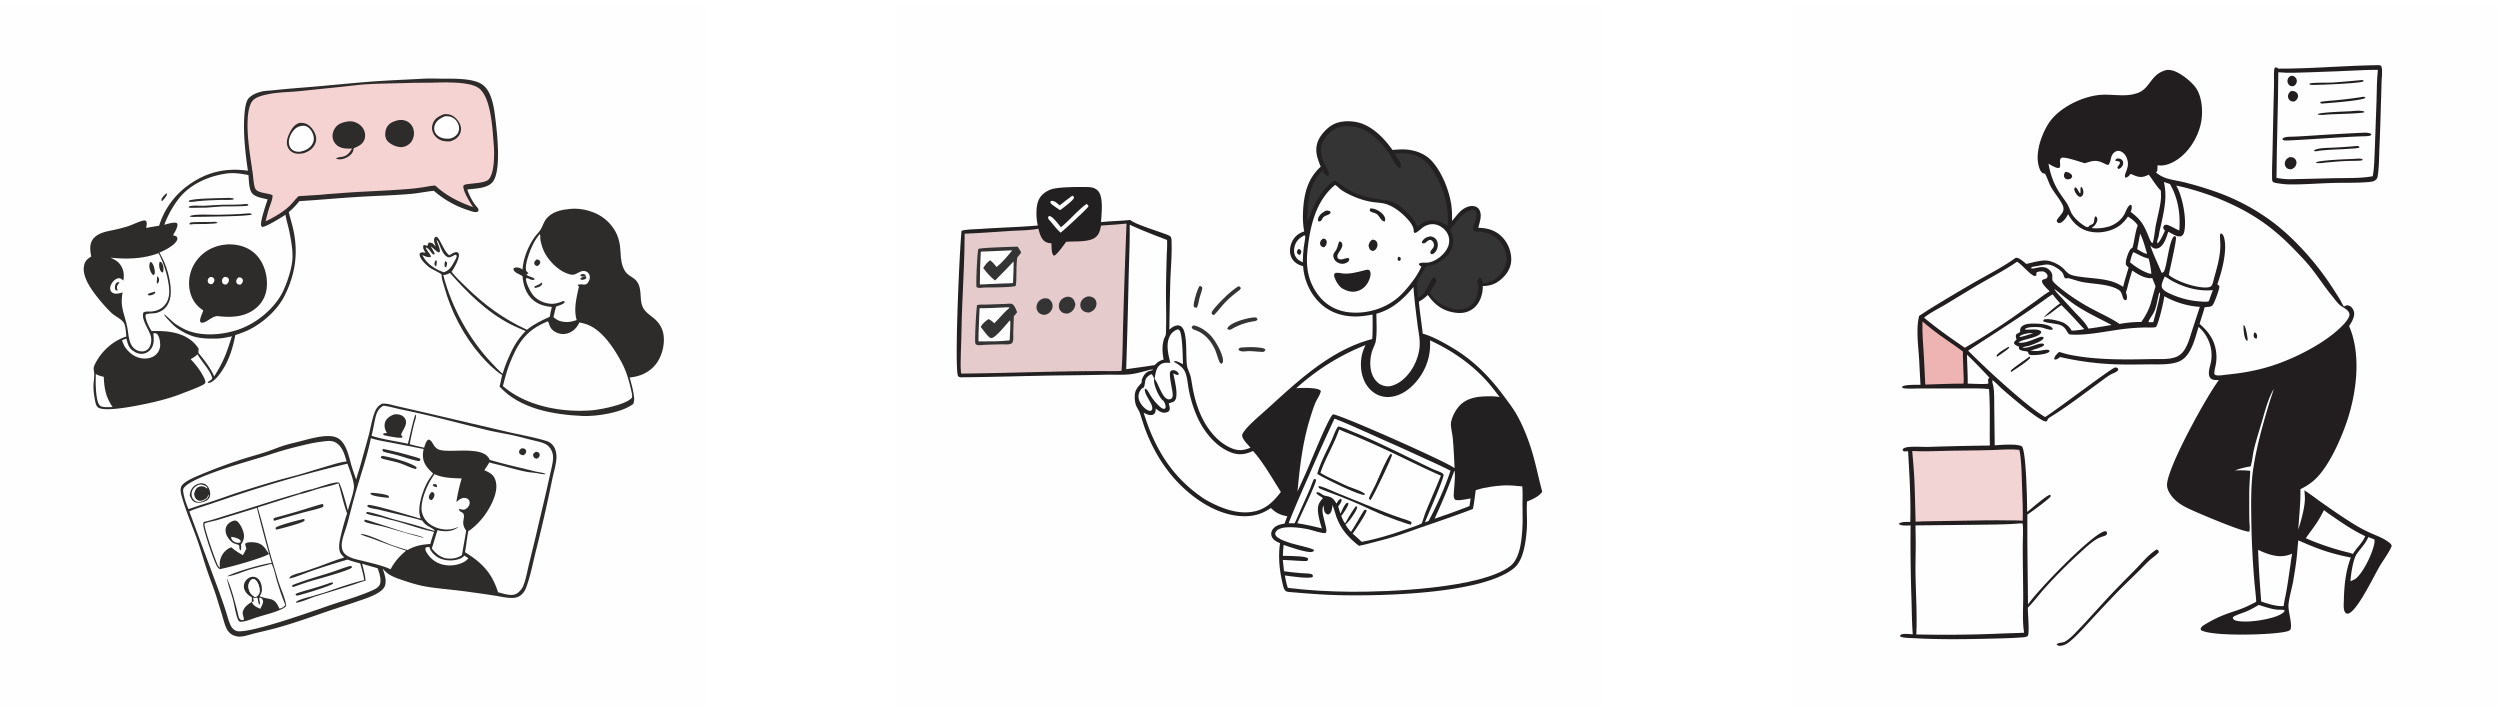<svg xmlns="http://www.w3.org/2000/svg" width="1200" height="340" fill="none"><g clip-path="url(#a)" filter="url(#b)"><path fill="#fff" d="M0 0h340v340H0z"/><path fill="#FEFEFE" d="M0 0h340v340H0V0z"/><path fill="#2E2B2B" d="M79.99 90.76c.164.173.208.14.194.356-.059.915-1.775 2.937-2.489 3.487-.13-.29-.252-.42-.202-.746.182-1.178 1.592-2.408 2.498-3.097zm170.815 36.567c.389-5.347 2.628-10.957 5.676-15.338.92-1.323 2.232-2.484 3.05-3.848 1.056-1.76 1.469-3.683 2.834-5.303 2.861-3.394 7.284-4.189 11.478-4.587 5.612-.533 12.281 1.335 16.629 4.962 4.068 3.395 6.438 7.581 7.13 12.848.249 1.893.255 3.817.448 5.716.263 2.582 1.102 5.934 3.119 7.701 1.078.946 2.39 1.624 3.503 2.533 3.02 2.469 2.621 6.466 2.985 9.958.514 4.918 2.755 5.992 6.221 8.822 2.716 2.218 4.401 5.194 4.725 8.721.427 4.638-1.099 10.119-4.104 13.709-3.11 3.715-7.503 5.555-12.249 5.976.854 3.07 2.148 7.522 2.161 10.692.003.639-.244 1.355-.409 1.971-5.464 4.249-17.688 6.128-24.514 5.805-13.853-.656-29.882-3.325-39.701-14.116.432-1.833.892-3.663 1.218-5.519-3.841-2.489-7.27-5.966-10.268-9.411-8.189-9.411-14.347-21.249-17.582-33.281-.408-1.518-1.291-3.745-1.146-5.288.005-.051.013-.103.02-.155-.515-.87-4.348-2.463-5.525-3.25-1.65-1.103-4.923-4.236-5.104-6.296-.04-.457.038-.545.28-.906.93-.534 1.617-.327 2.6-.074-.585-.883-1.147-1.703-1.189-2.798-.017-.443.04-.612.336-.931.512-.074.898.125 1.366.307l.227.09c.549-.342.235-1.081.803-1.559.57-.108.965.028 1.512.194.674.573 1.267 1.237 1.933 1.803l-.154-.369c-.122-.288-.25-.573-.361-.865-.294-.779-.656-2.342-.151-3.112.24-.365.518-.387.908-.488 1.591.469 3.397 6.804 6.016 8.798l.177.132c1.146-.768 2.386-1.762 3.842-1.498.44.326.673.573.749 1.135.261 1.926-2.359 6.709-3.536 8.263 2.056 2.62 4.555 4.936 6.938 7.256 9.005 8.764 17.808 15.265 29.249 20.556 3.376-2.762 7.04-4.439 10.952-6.259.281-1.587.56-3.152 1.01-4.702-3.382-.226-6.607-1.186-9.202-3.448-3.255-2.837-4.604-7.146-4.879-11.333-1.235-.868-3.616-1.468-4.258-2.907-.172-.387-.184-.445-.008-.82.183-.134.353-.248.575-.31 1.44-.405 2.468.129 3.67.823z"/><path fill="#2E2B2B" d="M207.335 114.673c.674.573 1.267 1.237 1.933 1.802l.214.155c-.057.052-.115.101-.169.155-.321.317-.479.62-.593 1.052-.677-.466-1.195-1.096-1.897-1.542l-.253-.128c.023-.485.502-1.073.765-1.494z"/><path fill="#FEFEFE" d="M208.72 117.836c.517.485 1.264 1.283 2.032 1.274.222-.003.18-.057.352-.257.242-1.53-1.072-3.903-1.534-5.426l.175-.026-.224-.201.05-.103.005.162c1.384.561 2.271 7.033 5.428 8.183 1.088.396 2.436-.737 3.444-1.125.438.047.439.018.73.342.156.867-.465 1.74-.866 2.469-1.331 2.416-2.497 4.73-5.33 5.547a43.415 43.415 0 0 1-1.02-.385c-3.712-1.462-7.546-4.089-9.193-7.852.541.238 1.088.495 1.645.692.677.239 1.726.485 2.393.151.184-.842-2.019-3.136-2.41-4.295l.137-.189c1.357.459 2.012 1.937 2.946 2.928.316.335.493.44.946.438l.232-.319c-.209-.916-1.378-2.517-1.835-3.55.702.446 1.22 1.077 1.897 1.542z"/><path fill="#2E2B2B" d="M209.121 122.889c.236.092.31.15.491.316.102.809-.003 1.888-.297 2.65-.315-.174-.469-.341-.689-.623-.251-.96.07-1.487.495-2.343zm4.443.506c.498.159.656.153.983.576.153.764-.173 1.571-.372 2.309-.421-.03-.411-.035-.714-.33-.239-.752.032-1.772.103-2.555z"/><path fill="#FEFEFE" d="M259.09 110.354c.357.398.181 1.981.285 2.6.298 1.783.842 3.665 1.573 5.314 1.947 4.386 6.509 9.182 11.036 10.916 3.755 1.437 3.809.387 6.905-.886a3.304 3.304 0 0 1 2.52.032c.695.301 1.235.917 1.5 1.621.33.875.254 1.837-.128 2.682-1.524 3.37-3.094 1.147-5.528 2.122.073.365.366.472.656.69-1.119 5.165-2.666 10.971-1.103 16.181-3.039 1.001-5.223 1.35-8.352.345-1.079-.419-1.907-1.018-2.793-1.741.441-1.711.768-3.437 1.295-5.127.689-.218 1.383-.433 2.05-.712.688-.288 1.753-.66 2.05-1.387l-.186-.364c-.131-.05-.254-.157-.395-.15-.25.011-.793.283-1.051.373-1.468.51-2.841.957-4.417.954-3.186-.006-6.486-1.372-8.711-3.662-1.403-1.444-3.939-6.322-3.795-8.259.021-.276.133-.272.335-.419.86.07 1.426.573 2.221.799.496.141 1.113.144 1.555-.13-.131-1.193-3.321-1.269-3.908-2.474.308-.14.608-.289.908-.447l-.05-.274c-.635-.465-.982-.688-1.094-1.518-.46-3.426 2.333-10.259 3.94-13.2.769-1.407 1.673-2.636 2.682-3.879z"/><path fill="#2E2B2B" d="M280.352 130.708c-.357-.004-.731.013-1.085-.008-.237-.015-.417-.178-.605-.307l-.086-.265c.207-.329.366-.431.737-.525.408-.103 1.01-.099 1.366.139.449.301.46.66.576 1.136l-.903-.17z"/><path fill="#2E2B2B" d="M281.255 130.878c.085.127.158.299.228.435-.028.055-.05.114-.084.166-.267.402-.781.623-1.236.736-.599.149-1.067.127-1.582-.198l.023-.267c.426-.559 1.121-.767 1.748-1.042l.903.17zm-21.207 2.722.205.304c-.052.349-.036.513-.246.809-.739 1.043-2.099 1.313-3.277 1.499l-.212-.496.137-.337c1.315-.435 2.317-.893 3.393-1.779zm-2.282-11.104c.454.113.94.245 1.254.618.256.305.351.702.253 1.089-.182.721-.729 1.12-1.314 1.508-.495-.11-1.016-.251-1.311-.704a1.335 1.335 0 0 1-.147-1.11c.2-.684.687-1.045 1.265-1.401z"/><path fill="#FEFEFE" d="M215.948 128.996c8.68 9.738 17.486 18.634 29.198 24.69 2.318 1.199 4.763 2.163 7.146 3.227-4.515 4.586-6.563 8.87-9.017 14.704-.799 1.876-1.386 3.844-2.019 5.78-1.767-1.433-3.329-3.166-4.902-4.807-11.067-11.547-19.6-27.083-23.588-42.567 1.275-.094 2.098-.345 3.182-1.027z"/><path fill="#FEFEFE" d="M262.895 152.245c1.013.871.432 3.505 4.069 5.306a8.035 8.035 0 0 0 1.086.432 8.014 8.014 0 0 0 .755.193 8.175 8.175 0 0 0 1.159.141 7.248 7.248 0 0 0 .78-.006 7.248 7.248 0 0 0 .774-.086c.128-.021.256-.045.383-.072a8.37 8.37 0 0 0 .752-.204c.124-.041.246-.084.367-.131 2.368-.909 4.079-2.772 5.077-5.056.865.188 1.723.4 2.575.638 7.819 2.199 13.593 11.111 17.344 17.864 2.43 4.375 3.793 8.911 4.871 13.753.263 1.177.77 2.707.429 3.896-2.439 2.94-12.23 5.03-16.139 5.617-1.31.249-2.661.393-3.991.483-14.15.961-30.838-2.209-41.8-11.711 1.036-4.011 2.046-7.875 3.639-11.717 4.041-9.749 7.84-15.18 17.87-19.34z"/><path fill="#2E2B2B" d="M183.512 191.746c.363-.017.726-.022 1.089-.016 1.734.038 3.71.721 5.408 1.098l13.982 3.2 39.411 9.218c6.234 1.473 12.862 2.553 18.949 4.444a6.154 6.154 0 0 1 2.77 1.734c1.548 1.666 2.093 4.276 1.966 6.505-.194 3.419-1.374 6.954-2.048 10.316a733.459 733.459 0 0 1-7.863 34.407c-1.403 5.693-2.592 12.001-4.665 17.477-.494 1.305-1.272 2.502-2.341 3.408-1.639 1.392-3.641 1.6-5.702 1.433-2.322-.187-4.652-.695-6.952-1.065a498.347 498.347 0 0 0-10.534-1.536c-3.676-.52-7.359-.976-11.05-1.368-4.324-.469-8.649-.856-12.918-1.727-3.27-.667-6.553-1.688-9.71-2.763-2.253-.767-4.632-1.552-6.632-2.861-1.185-.777-2.049-1.674-2.963-2.746.806 2.648 2.114 5.857.931 8.569-.692 1.586-2.52 2.784-3.994 3.587-2.978 1.624-6.378 2.664-9.575 3.766-5.862 2.02-11.795 3.836-17.632 5.927-6.688 2.319-13.375 4.627-20.196 6.533-3.564.995-7.135 1.778-10.727 2.646-2.307.558-4.714 1.485-7.088 1.65-1.092.075-2.243-.174-3.261-.566-1.67-.642-2.983-2.19-3.66-3.808-.823-1.964-1.333-4.065-1.941-6.102l-2.709-8.784c-1.309-4.115-2.925-8.107-4.322-12.189-1.377-4.025-2.544-8.117-3.87-12.158-2.648-8.078-6.27-15.846-8.52-24.049-.384-1.398-.728-3.041-.118-4.421 1.02-2.307 6.885-4.675 9.231-5.661a261.608 261.608 0 0 1 19.335-7.211c3.732-1.21 7.527-2.224 11.265-3.414 3.147-1.003 6.192-2.323 9.339-3.329 2.343-.749 4.791-1.281 7.178-1.885 4.735-1.196 13.589-4.003 18.17-2.002 4.72 2.062 5.874 9.132 7.17 13.519a89.498 89.498 0 0 0 2.284 6.666c.509-2.17 1.278-4.303 1.888-6.451l3.908-14.061c1.007-3.652 1.576-7.552 2.822-11.115.787-2.25 1.684-3.752 3.895-4.815z"/><path fill="#FEFEFE" d="m205.798 260.531.246.037c.068.103.136.193.171.317.507 1.77 1.739 3.03 3.198 4.127 2.33 1.751 5.807 2.261 8.647 1.859 1.681-.237 3.741-.783 4.801-2.187l2.004 1.282c-.405.425-.841.824-1.264 1.231-.098.067-.198.132-.299.196-3.088 1.937-7.231 2.473-10.747 1.63-3.292-.789-5.986-2.847-7.731-5.742-.436-.724-.817-1.472-.6-2.329.391-.36 1.06-.356 1.574-.421z"/><path fill="#FEFEFE" d="M208.508 225.588c4.103 1.866 8.66 1.924 13.082 2.058a89.056 89.056 0 0 0-2.547 11.342c.176-.152.352-.303.53-.453 1.067-.901 2.188-1.684 3.666-1.515.722.083 1.4.414 1.817 1.025.353.517.462 1.162.349 1.773-.195 1.057-.995 1.973-1.894 2.521-.944.575-2.186.168-3.178-.064-.008 1.523 1.559 1.307 2.139 2.384 1.001 1.862-1.577 4.278 1.294 8.013-.618 3.929-1.396 7.849-2.025 11.782-2.515 1.649-5.044 1.908-7.956 1.509-2.906-.855-4.693-2.358-6.512-4.73.986-2.884 1.741-5.843 2.726-8.731.681.167 1.394.278 2.09.365 3.047.38 5.658-.09 8.111-2.015-.978.383-1.961.794-2.988 1.026-3.452.782-7.273.006-10.265-1.868-2.163-1.354-3.858-3.544-4.405-6.057-.896-4.118 1.409-10.297 3.27-13.889.796-1.538 1.784-3.003 2.696-4.476z"/><path fill="#2E2B2B" d="M207.871 230.445c.175-.023.35-.048.526-.06.509-.034.863.049 1.254.396.145.487.118.568-.014 1.064-.06-.007-.12-.011-.178-.021-.702-.124-1.28-.287-1.693-.9l.105-.479zm-.658 3.722c.454.043.64.105 1.001.383.201.335.329.598.315 1.001-.034.992-.609 1.889-1.332 2.522a2.498 2.498 0 0 1-.963-.388c-.232-.337-.371-.587-.372-1.01-.003-1.004.67-1.85 1.351-2.508z"/><path fill="#FEFEFE" d="M156.397 209.761c1.64-.217 3.231-.176 4.712.651 3.241 1.811 4.296 5.8 5.267 9.094l-.693.088c-2.529.32-5.008 1.135-7.453 1.838-4.246 1.221-8.454 2.546-12.688 3.808-3.712 1.106-7.477 1.993-11.204 3.042a586.692 586.692 0 0 0-17.996 5.445c-6.85 2.148-13.532 4.779-20.424 6.804l-5.453 1.856c-1.057-2.535-2.095-5.457-2.496-8.184-.123-.842-.121-1.481.422-2.176 4.003-5.117 29.11-12.169 36.516-14.383 3.275-.978 6.497-2.126 9.774-3.099 4.655-1.382 9.462-2.563 14.203-3.615 2.484-.55 4.985-.901 7.513-1.169z"/><path fill="#2E2B2B" d="M96.126 229.963c.771-.018 1.562.035 2.261.391 1.163.591 1.907 1.769 2.252 2.994.335 1.187.444 2.601-.228 3.695-.942 1.532-2.672 1.878-4.295 2.228-.879.061-1.728.082-2.557-.265-1.447-.605-1.974-1.973-2.518-3.324.212-1.199.412-2.221 1.11-3.256.966-1.434 2.323-2.126 3.975-2.463z"/><path fill="#FEFEFE" d="M95.56 230.616c.394-.021.81-.047 1.205-.008.807.078 2.135.647 2.662 1.26.052.296.1.319-.03.604l.027-.191-.19.247a2.779 2.779 0 0 0-1.436-.964c-.85-.252-1.929-.153-2.706.278-1.179.654-1.567 2.012-1.932 3.212.131.584.24 1.251.528 1.78.358.659.97 1.242 1.705 1.443 1.388.379 2.622-.396 3.748-1.093.391-.52.654-1.102.938-1.684l.131-.026.006-.321c.045.493-.082.909-.189 1.387l-.246.005.005.348.195-.233c-.237.41-.564.717-.949.987-1.219.858-2.867 1.583-4.373 1.21-.983-.243-1.78-.931-2.246-1.82a4.058 4.058 0 0 1-.449-1.62 4.089 4.089 0 0 1 .24-1.663c.6-1.666 1.829-2.447 3.356-3.138zm82.464-22.278c3.614 1.145 7.429 1.685 11.143 2.401l14.187 2.783a12.527 12.527 0 0 0-.324 3.717c.25 3.51 2.364 5.805 4.869 8.008-.871 1.343-1.858 2.561-2.641 3.97-2.18 3.923-4.259 10.256-3.973 14.73.066 1.029.388 2.025.672 3.011l-1.519-.408c-.105.213-.181.424-.348.595l2.572.726c1.995 2.915 3.634 2.664 5.895 4.594l.181-.15-.064.326-.193.112.012-.001c-.11-.015-.219-.028-.329-.044-1.147-.171-2.199-.744-3.354-.933.247.169.491.333.747.489l-.267.36c1.027.148 2.031.442 3.034.703-.569 1.947-1.312 3.795-1.74 5.788-3.982.252-7.482.854-10.932 2.908-2.838-.82-5.747-1.698-8.509-2.754-3.609-1.382-10.406-4.761-13.927-5l-.057.194c1.789.918 3.996 1.468 5.902 2.179 5.276 1.97 10.511 3.987 15.889 5.67-3.178 2.645-5.529 5.255-7.46 8.945-3.793-1.777-9.233-2.983-13.36-4.016-1.895-.474-3.875-.831-5.683-1.587-1.26-.528-2.797-1.378-3.544-2.545-.782-1.22-.995-2.787-.841-4.208.357-3.308 1.908-6.67 2.761-9.897 1.568-5.929 3.05-11.89 4.812-17.765 2.285-7.618 4.804-15.083 6.389-22.901z"/><path fill="#2E2B2B" d="M177.917 234.579c1.705-.105 7.145.574 8.558 1.393.269.416.213.453.145.952-.126 0-.252.002-.378-.004-1.487-.074-7.573-.745-8.283-1.715-.144-.197-.062-.399-.042-.626zm-2.855 12.846c1.808.307 3.697 1.055 5.453 1.601 4.343 1.352 8.649 2.812 12.985 4.185 2.97.94 6.065 1.469 9.009 2.464.342.116.689.143.855.477-6.544-1.599-12.875-3.649-19.353-5.395-1.44-.388-8.05-1.698-8.885-2.29-.115-.082-.159-.232-.238-.348l.174-.694zm13.137.23c-1.672-.275-3.446-.938-5.108-1.349-2.304-.57-4.947-.894-7.144-1.746-.128-.364-.135-.37-.013-.736 1.144-.52 11.163 2.957 12.959 3.409 5.315 1.449 10.714 2.716 15.917 4.543.247.169.491.333.747.489l-.267.359c-5.772-1.466-11.32-3.52-17.091-4.969zm-4.95-30.858c3.757.422 13.792 3.19 16.648 5.42.108.436-.056.563-.249.947-2.486-.574-4.801-1.819-7.2-2.665-2.197-.776-4.584-1.224-6.847-1.796-.851-.214-2.104-.416-2.794-.983.002-.439.194-.577.442-.923zm16.841 30.349c-5.957-1.612-11.992-2.948-17.979-4.444-1.639-.411-3.513-.517-5.063-1.162-.424-.176-.536-.183-.704-.602.072-.223.063-.454.303-.547 1.44-.556 21.281 5.421 23.791 6.16-.105.213-.181.424-.348.595zm-16.306-33.689c4.325.878 8.607 1.93 12.847 3.154 1.671.473 3.456.88 5.049 1.575.173.413.004.621-.129 1.031-.387.064-.773.084-1.16.005-3.229-.656-6.513-1.833-9.693-2.732-2.051-.579-4.179-.947-6.209-1.557a2.452 2.452 0 0 1-.74-.372c-.182-.487-.093-.613.035-1.104z"/><path fill="#FEFEFE" d="M183.956 192.773c.221.002.434.005.654.036 2.829.399 5.673 1.284 8.486 1.852 13.546 2.738 26.924 6.408 40.349 9.68 4.023.981 8.1 1.632 12.151 2.477 3.073.642 6.11 1.475 9.152 2.25 1.818.463 3.709.82 5.486 1.419 1.571.529 2.853 1.25 3.826 2.633 1.716 2.442 1.594 4.829 1.071 7.607-.494 2.628-1.161 5.209-1.728 7.82-1.8 8.292-3.854 16.521-5.753 24.792-1.196 5.208-2.523 10.367-3.771 15.558-.814 3.388-1.418 7.212-2.755 10.415-.527 1.263-1.796 2.769-2.948 3.511-2.54 1.636-6.429.111-9.103-.535-3.003-9.353-7.652-14.135-15.875-19.24.595-3.339.968-6.709 1.549-10.051l1.229-.824c4.378-3.387 7.675-7.644 10.079-12.617 1.602-3.312 3.004-7.727 1.653-11.348-.993-2.659-2.84-3.396-5.208-4.494.728-1.304 1.698-2.397 2.367-3.765 1.812.582 3.75.946 5.597 1.43 3.98 1.042 7.972 2.24 12.01 3.026 1.777.345 3.599.453 5.387.729 1.286.198 2.76.607 4.059.448l.016-.086c-1.383-.71-3.569-.828-5.129-1.23-7.234-1.863-14.62-3.394-21.764-5.559-2.67-7.026-18.629-3.125-24.054-4.802-3.082-.953-3.033-4.029-4.963-4.853-.217-.093-.394-.003-.589.111-.95.558-1.524 2.753-1.87 3.724a202.607 202.607 0 0 1-6.913-1.666 211.576 211.576 0 0 1 1.981-9.291c.32-1.359 1.052-3.039 1.065-4.407.004-.395.065-.247-.187-.5-.916.937-3.062 11.758-3.681 13.785l-.062.198c-5.713-1.293-11.883-2.019-17.416-3.829.77-3.04 1.219-6.165 1.985-9.204.585-2.32 1.53-3.967 3.617-5.2z"/><path fill="#2E2B2B" d="M257.52 214.828c.608.172 1.136.338 1.418.967.18.403.125.772-.023 1.172-.252.683-.822.987-1.45 1.262-.603-.261-1.193-.507-1.449-1.171-.161-.419-.19-.768.016-1.18.315-.633.875-.819 1.488-1.05zm-7.029-1.655c.691.024 1.302.072 1.778.637.297.352.336.711.272 1.15-.107.741-.647 1.117-1.198 1.538-.233-.007-.237-.002-.499-.036-.604-.078-1.168-.319-1.496-.857a1.318 1.318 0 0 1-.133-1.138c.216-.674.7-.964 1.276-1.294zm-61.338-16.241c.432-.06.84-.096 1.277-.072 1.238.067 2.679.441 3.522 1.413 2.684 3.099-1.259 6.594-1.403 8.582l.613.602-.011.326-.317.282c-.934.158-1.854 0-2.787-.105-1.693-.243-3.509-.538-5.173-.933-.511-.121-.726-.154-1.001-.61.465-.79 1.283-.245 1.841-.643a9.116 9.116 0 0 1-.653-1.246c-.56-1.339-.659-2.942-.043-4.281.811-1.762 2.413-2.648 4.135-3.315z"/><path fill="#FEFEFE" d="M90.875 243.479c2.207-1.055 4.634-1.756 6.953-2.518l9.312-3.118a651.505 651.505 0 0 1 59.609-17.282c1.046 2.764 3.26 8.505 3.142 11.275-.121 2.848-2.158 8.17-2.928 11.224-.674-2.679-3.004-11.498-4.255-13.458l-.264.399c1.392 4.496 2.501 10.209 4.188 14.432-1.043 2.732-3.476 11.729-3.77 14.568-.13 1.265-.105 2.968.406 4.148.405.933 1.3 1.75 1.992 2.485-4.599 1.263-9.114 3.238-13.642 4.776-2.068.703-4.133 1.491-6.218 2.132-1.652.508-3.575.934-5.132 1.661-.467.218-1.085.664-1.334 1.122-.023.043-.037.091-.056.137l.178.172c1.907-.207 7.933-2.69 10.178-3.463a352.714 352.714 0 0 1 17.577-5.566c1.978.768 4.021 1.28 6.069 1.821.512 1.777 1.886 6.414 1.874 8.054l.032.418c.276.01.346-.009.592-.107.297-1.432-1.194-6.525-1.577-8.231 2.462.815 4.959 1.491 7.458 2.184.798 2.113 1.946 5.681 1.047 7.824-.703 1.676-3.035 2.576-4.614 3.258-6.08 2.624-12.484 4.38-18.744 6.498-7.399 2.505-40.74 14.558-45.628 12.465a4.773 4.773 0 0 1-.406-.2 4.79 4.79 0 0 1-.748-.505 4.825 4.825 0 0 1-.648-.63 5.309 5.309 0 0 1-.279-.355 5.055 5.055 0 0 1-.456-.779c-1.144-2.394-1.763-5.027-2.574-7.547-1.019-3.161-2.154-6.308-3.279-9.432l-14.055-37.862z"/><path fill="#2E2B2B" d="M143.642 234.649c1.936-.883 4.179-1.348 6.232-1.894.186.354.225.381.575.578-2.282.7-4.627 1.531-6.969 1.993l.162-.677z"/><path fill="#2E2B2B" d="M149.874 232.755c2.899-.667 10.335-3.598 12.834-3.153l-.264.399c-3.885 1.417-8.082 1.963-11.995 3.332-.35-.197-.389-.224-.575-.578zm-3.946 14.326.192.201c.083.373.101.417-.034.77-1.345 1.125-11.157 3.666-13.4 4.164-.067-.052-.146-.091-.201-.156-.252-.294-.249-.457-.167-.794 1.45-1.178 11.172-3.688 13.61-4.185zm13.1 30.502c.377-.037.436.004.781.172l.081.319c-.712 1.114-14.741 5.255-17.08 5.804-.035.004-.07.011-.106.01-.459-.017-.492-.05-.812-.359l.054-.333c.291-.319.6-.418.996-.56 2.096-.749 4.308-1.3 6.444-1.931 3.251-.96 6.45-1.98 9.642-3.122zm-8.85 6.511c2.052-.677 4.158-1.183 6.204-1.885 4.339-1.487 8.619-3.006 13.025-4.299 1.762-.517 3.537-1.108 5.347-1.43l.032.418c-2.167.627-4.253 1.451-6.402 2.123l-17.688 5.483c-1.437.515-7.524 3.097-8.681 2.682l.116-.279c1.313-1.202 6.129-2.282 8.047-2.813zm4.551-44.187.377.217c.16.429.185.493.095.938-.275.361-.574.455-.988.6-2.694.946-5.549 1.5-8.304 2.245a854.482 854.482 0 0 0-14.048 4.004c-.424-.039-.24.038-.558-.217-.037-.449-.023-.532.164-.942 1.074-.465 2.343-.713 3.476-1.031l6.739-1.899c4.359-1.246 8.663-2.774 13.047-3.915zm-33.806 44.857c-.782-.483-1.592-1.016-2.227-1.687-.998-1.053-1.71-2.399-1.641-3.882.059-1.259.699-2.434 1.645-3.25.88-.76 2.026-1.2 3.194-1.053 1.057.134 1.928.704 2.547 1.562 1.166 1.616 1.454 3.966 1.18 5.882l-.931-.174c-.015-.07-.032-.139-.045-.21-.063-.351-.045-.226-.035-.575.044-1.553-.722-3.728-1.805-4.835-.311-.317-.719-.595-1.177-.613-.545-.021-1.014.327-1.356.715-.75.849-1.122 2.031-1.03 3.155.122 1.483.805 3.009 1.971 3.951.475.385 1.018.813 1.66.797l.379.107-.004.246c-.091.019-.181.041-.272.06-.405.084-.787.033-1.193-.015l-.237.161c.175.593.384.914.249 1.539-.279.198-.522.289-.847.391l-.09-.124.065-2.148z"/><path fill="#FEFEFE" d="M122.873 284.547c-.642.016-1.185-.412-1.66-.796-1.166-.942-1.849-2.469-1.971-3.952-.092-1.124.28-2.306 1.03-3.155.342-.388.811-.735 1.356-.714.458.017.866.295 1.177.613 1.083 1.106 1.849 3.281 1.805 4.834-.01.349-.028.224.035.576.013.07.03.139.045.209-.245.967-.65 1.686-1.527 2.216-.096.058-.194.113-.29.169z"/><path fill="#2E2B2B" d="M168.145 269.635c.264.013.381.089.612.208.145.273.198.278.162.599-1.934 1.68-16.761 5.567-19.936 6.549-2.729.844-5.424 1.813-8.121 2.752l-.212.004c-.36-.22-.373-.129-.485-.569.346-.434.778-.563 1.289-.758 5.602-2.133 11.464-3.785 17.178-5.605 3.173-1.01 6.308-2.296 9.513-3.18zM112.35 247.88a5.2 5.2 0 0 1 1.141.095c1.715 1.141 3.093 4.117 3.502 6.083.416 1.996-.194 3.643-1.305 5.277.068.91.187 1.868-.135 2.741l-.244.021c-.304-.403-.354-.598-.409-1.08l-.062-1.122c-.377-.56-1.857-.81-2.53-1.08-1.468-.588-3.047-2.71-3.61-4.141-.506-1.287-.639-2.774-.01-4.044.731-1.475 2.149-2.275 3.662-2.75z"/><path fill="#FEFEFE" d="M110.946 255.675c.36.037.723.103 1.077.177 1.059.221 2.948.714 3.496 1.718.129.235-.094.598-.182.84-.465.101-.923.184-1.401.136-.853-.087-1.851-.549-2.389-1.229-.377-.476-.665-1.026-.601-1.642z"/><path fill="#2E2B2B" d="M136.381 289.782c-4.039 2.219-8.84 3.173-13.214 4.562-1.876.596-3.744 1.431-5.66 1.856-.82.182-1.68.317-2.512.161-.595-.442-.899-1.168-1.128-1.854-.856-2.562-1.333-5.99-2.064-8.744-.854-3.22-2.116-6.301-2.782-9.539l-.163-.134.116-.108-.029-.116c.261.097.402.75.515 1.012 2.002 4.624 3.118 9.562 4.45 14.416.263.959.393 1.965.693 2.91.113.356.322.808.612 1.057.524.449 1.005.431 1.643.368.759-.536-.717-2.442-.306-4 .598-2.264 2.401-3.593 4.306-4.717l.09.124c.325-.103.568-.193.847-.392.135-.624-.074-.945-.249-1.538l.237-.162c.406.049.788.099 1.193.016.091-.019.181-.041.272-.061l.004-.245-.379-.107c.096-.057.194-.112.29-.17.877-.53 1.282-1.248 1.527-2.216l.931.175-.991 1.865c5.224 2.168 6.838-.117 9.544 6.007.626-.245 1.253-.465 1.822-.827l.385.401z"/><path fill="#FEFEFE" d="m123.248 284.899.363.114c.345.893.199 2.734.992 3.226.256-.322.207-.64.161-1.046-.072-.637-.524-1.639-.277-2.226.376-.146.437-.146.805.04.456.23.849.88.953 1.363.261 1.208-.848 2.73-1.303 3.852-1.409-.587-3.272-1.406-3.903-2.924-.036-.085-.06-.175-.091-.263.325-.102.568-.193.847-.391.135-.625-.074-.946-.249-1.539l.237-.161c.406.048.788.099 1.193.015.091-.019.181-.041.272-.06z"/><path fill="#2E2B2B" d="M97.723 248.568c4.291-.951 8.366-2.416 12.562-3.687 11.128-3.37 22.158-7.107 33.357-10.233l-.162.678-19.796 6.247c2.016 6.672 3.635 13.439 5.459 20.16 1.276 4.699 2.771 9.342 4.1 14.028 1.108 3.904 2.985 7.666 3.909 11.606.123.527.334 1.211.021 1.697-.164.257-.547.529-.792.718l-.385-.402 1.013-.952c-1.454-3.239-3.195-8.596-4.225-12.068-.693-2.34-1.268-5.675-2.446-7.739-3.659.977-7.391 1.814-11.009 2.928-3.098.953-6.994 2.739-10.131 3.09v-.106c3.566-2.005 16.951-5.865 21.223-6.321a648.451 648.451 0 0 1-7.095-26.447l-18.874 5.807c-1.966.603-4.314.882-6.168 1.662-.13.267-.14.468-.117.758.198 2.537 4.911 16.135 6.137 18.791.296.641.591 1.208 1.139 1.666l.14-.13c-.272-1.717-.093-3.472.634-5.068.899-1.973 2.533-3.691 4.568-4.466l.223-.083c1.782 1.509 3.522 2.675 5.579 3.775.588-1.012 1.115-2.057 1.653-3.096a64.084 64.084 0 0 1-.587-2.229c.066-.088.118-.188.198-.263.882-.842 3.776-.661 4.931-.451 3.563.65 4.477 2.82 6.347 5.487-3.405 2.06-19.326 6.536-23.69 7.259-.387-.331-.812-.674-1.096-1.1-1.662-2.496-6.235-16.42-6.744-19.696-.095-.612.018-1.218.124-1.82zM203.467 35.766c2.754-.154 5.562-.038 8.32-.01 5.513.056 15.736-.425 20.147 3.137 3.945 3.186 5.05 9.909 5.658 14.614.897 6.943 3.287 26.415-1.113 31.848-2.555 3.156-8.432 3.117-12.186 3.604.786 2.432 2.126 5.044 3.608 7.139.597.844 1.404 1.484 1.8 2.46-.023.483-.036.568-.296.972-.286.168-.521.27-.853.282-1.187.043-2.519-.495-3.644-.858a46.844 46.844 0 0 1-8.804-3.82 47.373 47.373 0 0 1-4.062-2.567 47.176 47.176 0 0 1-3.776-2.97c-3.621.326-7.193 1.132-10.821 1.452-8.507.75-17.059.943-25.58 1.465-9.384.574-18.744 1.47-28.129 2.024-1.601 1.914-3.206 3.687-5.13 5.283.744 3.034 1.697 6.009 2.322 9.072 2.253 11.034.725 20.874-4.244 30.915-3.308 6.686-10.022 12.8-16.627 16.216-2.282 1.18-4.68 1.996-7.104 2.823-1.359 7.044-3.52 13.741-8.075 19.436-1.05 1.312-3.053 3.445-4.803 3.533-.293.015-.187.041-.398-.159.585-.979 1.825-.99 2.218-2.183-1.012-3.79-5.103-7.828-7.06-11.389-.975.951-2.154 1.641-3.319 2.33 2.552 2.636 4.847 5.667 6.461 8.975.403.825.781 1.671.475 2.58-1.252 1.353-8.17 3.748-10.354 4.629-5.45 2.243-11.354 3.775-17.108 5.026-3.996.869-20.487 4.373-23.882 1.955-.986-.703-1.26-2.206-1.484-3.315-.5-2.459-.835-4.923-.75-7.436.068-2.031.621-4.624.234-6.566-.333-1.669-.068-2.438.7-3.924 3.053-5.897 8.473-10.798 14.837-12.821-.228-1.941-.242-4.878-1.23-6.572-1.017-1.746-4.28-3.216-5.86-4.707-3.496-3.299-8.425-9.191-10.84-13.364-1.677-2.896-3.216-6.644-2.208-10.031.527-1.771 1.685-2.833 3.279-3.649a48.618 48.618 0 0 1-.193-1.132c-.405-2.568-.581-5.164 1.1-7.363.98-1.283 2.376-2.148 3.852-2.753 2.013-.825 4.276-1.17 6.394-1.642a86.25 86.25 0 0 0 6.557-1.736c2.115-.645 5.78-2.586 7.71-2.739.478-.038.618.053.978.352.463 1.047.146 2.157-.024 3.246 2.063-.412 4.135-.769 6.217-1.072a37.267 37.267 0 0 1 1.528-4.091 36.824 36.824 0 0 1 1.278-2.618 38.153 38.153 0 0 1 1.478-2.51 37.88 37.88 0 0 1 3.513-4.641 37.738 37.738 0 0 1 4.188-4.044c.375-.31.755-.611 1.141-.906 8.968-6.767 18.434-9.174 29.51-7.598-.775-4.82-1.318-9.795-1.674-14.664-.289-3.955-.706-17.09 1.948-20.043 1.594-1.773 4.045-2.777 6.326-3.293 1.905-.43 3.942-.436 5.882-.65 6.041-.666 12.062-1.1 18.117-1.604 9.305-.775 18.608-1.767 27.916-2.475 8.615-.657 17.309-.988 25.939-1.453z"/><path fill="#FEFEFE" d="M45.995 177.541c1.243.661 2.429 1.062 3.802 1.345.225 5.6 1.002 9.805 4.232 14.503-.825.038-1.65.057-2.475.055-1.136-.013-2.924.009-3.74-.908-2.04-2.292-1.973-11.752-1.819-14.995zm28.068-19.672c.66.105 1.147.148 1.57.729 1.027 1.411 1.48 4.429 1.164 6.105-.326 1.73-1.29 3.204-2.766 4.169-1.884 1.23-4.451 1.481-6.621 1.017-3.291-.703-5.897-2.924-7.667-5.698-.467-.913-.822-1.873-1.194-2.827.668-.331 1.387-.583 2.08-.86.448 1.523.804 3.282 1.791 4.553 1.153 1.482 3.245 2.639 5.107 2.787 1.508.12 2.912-.387 4.05-1.375 1.918-1.663 2.341-4.014 2.196-6.44-.038-.63-.182-1.232-.148-1.868l.438-.292z"/><path fill="#FEFEFE" d="M76 119.547c.034.032.07.061.102.097.421.478.716 1.312.996 1.903 2.145 4.529 4.598 12.898 4.04 17.894-.52 4.676-3.708 7.641-8.355 8.08-1.173.11-2.999-.23-3.955.527-1.139 3.243 2.637 8.095 3.517 11.15.491 1.701.302 3.994-.634 5.504-.604.975-1.542 1.671-2.673 1.897-1.41.281-2.96-.139-4.127-.951-2.186-1.522-2.723-3.986-3.203-6.429-.26-2.024-.564-4.178-1.072-6.153-1.492-5.809-2.903-8.418-1.792-14.714-1.487.436-3.369 1.041-4.813.182a2.253 2.253 0 0 1-.382-.283 2.43 2.43 0 0 1-.317-.355 2.338 2.338 0 0 1-.383-.866c-.26-1.201.294-2.5.989-3.454.708-.973 1.829-1.91 3.075-2.027.897-.083 1.57.61 2.202 1.138.359-2.122.313-4.013-.55-6.007-1.166-2.691-3.13-3.96-5.735-5.008 7.58.824 15.91.62 23.07-2.125z"/><path fill="#2E2B2B" d="M75.398 130.58c.477.291.758.639.9 1.183.215.83-.082 1.586-.52 2.278l-.48-.015c-.201-.996.204-2.193.118-3.259l-.018-.187zm-1.184 7.367c.302.236.242.217.328.56-.12.182-.124.206-.303.379-.716.692-1.89.925-2.84.925l-.4-.4.028-.295c.69-.509 2.095-.627 2.962-1.056l.225-.113zm-17.739-4.509c.403-.005.597-.092.922.175-.383.407-.728.806-.993 1.303-.498.932-.213 1.551.058 2.487l-.299.077c-.502-.128-.548-.134-.886-.522-.188-.709-.167-1.278.009-1.993.205-.835.489-1.083 1.189-1.527zm20.187-9.859c.529.125.89.298 1.17.792.731 1.293.823 3.03.432 4.437-.168-.031-.33-.054-.492-.116-.461-.18-.754-.701-.936-1.136-.487-1.167-.658-2.796-.174-3.977zm-4.542.122c.222.036.386.077.565.23 1.077.923 1.505 2.962 1.63 4.328.08.884-.059 1.239-.626 1.918-.844-.656-1.306-1.501-1.648-2.508-.462-1.364-.562-2.662.078-3.968z"/><path fill="#FEFEFE" d="M109.166 81.244c3.318-.4 6.837.143 10.088.792.242 2.425.211 6.216 1.447 8.307 1.329 2.246 5.412 2.762 7.759 3.363-.657 2.038-3.668 10.723-3.128 12.499.132.434.285.531.678.72 1.661-.014 9.249-4.629 11.013-5.863.381 2.516 1.219 4.992 1.735 7.491.878 4.258 1.767 8.828 1.639 13.186-.139 4.731-2.572 12.05-4.658 16.311-4.002 8.178-12.902 15.338-21.433 18.19-7.471 2.499-16.606 3.301-24.097.494-1.893-.71-4.007-1.943-5.69-3.048-1.669-1.094-4.627-4.241-5.831-4.844.179.834 3.727 4.418 4.455 5.127 1.358 1.321 3.005 2.382 4.653 3.306 5.283 2.963 9.475 3.317 15.428 3.266 2.683.004 5.496-.501 8.087-1.137-2.585 8.093-3.879 11.953-8.499 19.256-1.744-3.959-4.786-7.946-7.567-11.244l.07-2.089a15.851 15.851 0 0 0-2.474-3.005c-5.37-5.015-13.066-5.652-20.07-5.393-.294-.466-.58-.938-.854-1.416-.742-1.306-2.46-4.954-1.949-6.416.096-.273.303-.324.579-.379 2.588-.512 3.901.081 6.614-1.332 2.158-1.125 3.52-2.964 4.242-5.254 1.567-4.978-.39-12.84-2.25-17.539-.73-1.847-1.709-3.611-2.623-5.373.936-.33 1.86-.811 2.743-1.263 1.696-.868 5.384-3.059 5.83-5.063.09-.403.08-.766-.178-1.11-.445-.593-1.249-.692-1.922-.829.775-1.245 2.112-3.494 2.185-4.965.022-.447-.08-.616-.358-.948-1.463-.554-4.389.489-5.962.829a48.353 48.353 0 0 1 4.846-9.57c.655-1 1.347-1.974 2.074-2.922 5.528-7.097 14.661-11.027 23.378-12.135z"/><path fill="#2E2B2B" d="M101.84 104.52c.398-.042.821-.091 1.222-.08.492.013 1.072.175 1.399.543-.837.659-9.832.536-11.534.59-.593.012-1.435.302-1.979.068-.079-.394.023-.386.235-.707.907-.595 8.93-.298 10.657-.414zm5.708-11.476c1.442-.05 3.239-.209 4.616.237l.083.216c-.238.234-.43.33-.766.37-1.631.189-3.452.042-5.11.085-3.858.101-7.695.246-11.536.631-1.189.108-3.077.547-4.215.26l.037-.482c1.786-1.15 14.075-1.24 16.891-1.317zm10.715 2.852c.3-.018.16-.034.499.072.35.109.276.113.431.407l-.139.3c-1.279.524-10.201.343-12.218.413-2.595.091-5.184.453-7.78.579-2.236.108-4.47-.02-6.71.09-.655.048-1.336.095-1.858-.355l.183-.267c2.101-.806 4.834-.285 7.066-.361 2.967-.101 5.926-.42 8.895-.495 3.832-.098 7.831.083 11.631-.383z"/><path fill="url(#c)" d="M118.175 100.508c.939-.083 1.722-.229 2.606.177l.082.253c-1.317.956-23.908 1.106-26.835 1.145-1.041.067-1.87.155-2.885-.176l-.09-.204c2.513-1.114 10.551-.544 13.636-.612 4.472-.098 9.031-.179 13.486-.583z"/><path fill="#2E2B2B" d="M109.568 115.292c.772-.009 1.557.014 2.327.078 4.649.39 8.858 2.192 11.865 5.817 3.313 3.995 4.815 9.803 4.277 14.928-.425 4.032-2.251 7.44-5.419 9.991-5.026 4.049-11.52 4.373-17.668 3.678-2.906-.547-5.911 3.438-8.125 3.094-.465-.073-.507-.17-.767-.526-.206-1.636 1.02-3.735 1.517-5.311-.676-.509-1.368-1.015-2.006-1.572-2.992-2.608-4.55-6.459-4.775-10.373a18.157 18.157 0 0 1 .46-5.39 18.044 18.044 0 0 1 1.183-3.415 17.754 17.754 0 0 1 .84-1.603 18.997 18.997 0 0 1 .994-1.512 17.764 17.764 0 0 1 1.139-1.406c3.713-4.161 8.678-6.177 14.158-6.478z"/><path fill="#FEFEFE" d="M100.779 130.966c.56.01 1.115-.025 1.57.355.32.267.537.627.549 1.051.025.871-.478 1.442-1.081 1.993-.103.01-.205.025-.309.028-.557.017-1.077-.116-1.449-.566-.288-.349-.367-.775-.327-1.214.072-.81.46-1.148 1.047-1.647zm13.743.149c.619.024 1.09.044 1.572.483.342.311.512.676.497 1.14-.027.872-.514 1.337-1.126 1.892-.66.009-1.275-.036-1.738-.574-.25-.29-.343-.63-.328-1.007.037-.893.48-1.373 1.123-1.934zm-6.951-.143c.583-.071 1.247-.075 1.732.305.354.276.54.655.566 1.1.052.875-.471 1.523-1.067 2.087-.257.061-.505.113-.772.099a1.513 1.513 0 0 1-1.113-.558c-.317-.39-.395-.865-.351-1.351.072-.802.412-1.174 1.005-1.682z"/><path fill="#F6D3D3" d="M197.421 37.772c2.818-.067 5.642-.024 8.461-.066 6.013-.09 19.77-.933 24.256 2.857 5.744 4.853 6.27 19.874 6.882 27.173.304 3.621.492 14.819-3.129 16.892-2.112 1.21-6.562 1.339-9.021 1.692-.822.118-1.87.167-2.437.837-.39 2.436 3.297 8.186 4.645 10.27-6.693-2.436-12.904-5.424-18.126-10.354-1.975.033-4.017.543-5.974.83-2.795.416-5.601.723-8.419.92-7.935.63-15.871.923-23.813 1.38-4.581.263-9.156.681-13.736.977-4.52.506-9.137.664-13.677.976-1.547 1.424-2.781 3.165-4.291 4.628-3.068 2.97-7.659 5.641-11.541 7.422a83.475 83.475 0 0 1 1.51-5.738c.614-2.03 1.811-4.52 1.839-6.639-.744-.977-5.915-.983-7.709-2.54-.528-.458-.761-1.002-.934-1.666-.569-2.178-.635-4.629-.961-6.867-.94-6.465-2.039-12.966-2.353-19.499-.187-3.903-.275-12.171 2.562-15.117 1.728-1.794 5.34-2.544 7.693-3.004 4.873-.952 10.034-.9 14.977-1.426l19.697-2.034c4.019-.418 8.037-.968 12.072-1.215 7.145-.435 14.366-.417 21.527-.69z"/><path fill="#2E2B2B" d="M213.024 52.835c1.422-.15 2.744-.017 4.03.646 1.759.907 3.418 2.912 3.99 4.81a5.5 5.5 0 0 1 .189 2.31 5.596 5.596 0 0 1-.487 1.673 5.074 5.074 0 0 1-.275.514c-1.004 1.691-2.661 2.575-4.505 3.068-1.447.02-2.829.02-4.21-.496-1.74-.649-3.247-2.029-3.956-3.758-.609-1.488-.558-3.09.069-4.563 1.024-2.405 2.893-3.272 5.155-4.204z"/><path fill="#FEFEFE" d="M213.527 53.815c1.568-.094 2.911.026 4.235.943 1.327.917 2.291 2.425 2.543 4.02.205 1.298-.097 2.639-.895 3.689-.818 1.076-2.377 1.929-3.714 2.102-1.254.026-2.469.022-3.67-.39-1.384-.474-2.622-1.392-3.245-2.745-.538-1.165-.479-2.478.009-3.648.865-2.072 2.783-3.137 4.737-3.971z"/><path fill="#2E2B2B" d="m191.392 55.652.259-.024c1.856-.17 3.525.214 4.962 1.468 1.312 1.145 2.033 2.816 2.091 4.546.06 1.778-.518 3.683-1.751 4.994a6.517 6.517 0 0 1-4.318 1.988c-1.858-.043-3.442-.623-5.01-1.595-1.287-.797-2.263-1.745-2.574-3.279-.338-1.667-.038-3.689.916-5.114 1.226-1.832 3.377-2.543 5.425-2.984zm-47.535 1.325c1.049-.039 2.053.019 3.037.42 2.056.84 3.615 2.927 4.408 4.958.646 1.656.63 3.29-.152 4.897-1.124 2.311-3.075 3.514-5.423 4.295-1.687.327-3.561.437-5.145-.334-1.311-.638-2.242-1.815-2.653-3.205-.681-2.296.294-4.78 1.384-6.792 1.096-2.022 2.248-3.573 4.544-4.24z"/><path fill="#FEFEFE" d="M145.448 58.348c.721-.057 1.577.2 2.185.592 1.504.971 2.509 2.72 2.881 4.447.308 1.433.079 2.818-.743 4.039-1.354 2.011-3.583 3.022-5.898 3.423-1.284.048-2.549-.144-3.592-.955-1.012-.787-1.526-2.024-1.615-3.28-.156-2.187.95-4.588 2.397-6.204 1.269-1.416 2.54-1.932 4.385-2.062z"/><path fill="#2E2B2B" d="M166.721 56.318c1.393-.157 2.563-.125 3.891.4 1.793.71 3.386 2.045 4.147 3.844.604 1.43.706 3.176.092 4.62-.942 2.217-2.973 3.09-5.036 3.981-.122.567-.245 1.146-.481 1.677-.666 1.495-2.296 2.555-3.776 3.125-1.435.551-2.857.78-4.297.155.99-.803 2.466-.677 3.664-1.019 1.972-.563 3.119-2.084 4.046-3.808-2.241.063-4.677.12-6.644-1.129a6.04 6.04 0 0 1-.922-.732 5.954 5.954 0 0 1-1.682-3.053c-.331-1.66.148-3.503 1.09-4.89 1.429-2.106 3.559-2.698 5.908-3.171z"/></g><g clip-path="url(#d)" filter="url(#e)"><path fill="#fff" d="M430 0h340v340H430z"/><path fill="#FEFEFE" d="M430 0h340v340H430V0z"/><path fill="#343434" d="M575.871 135.229c.589.179.938.314 1.239.865-.166 1.618-.888 3.293-1.312 4.868-.356 1.32-.529 2.816-1.018 4.084-.118.305-.314.503-.541.73l-.877-.274c-.26-.28-.381-.347-.398-.747-.071-1.726 1.803-8.317 2.907-9.526zm21.058 29.527c2.689-.196 5.968-.211 8.609.258.635.112 1.449.221 1.842.784-.066.384-.213.662-.552.891-.502.338-.891.226-1.46.195-1.943-.088-3.878-.336-5.825-.349-1.134-.007-2.35.255-3.468.117-.622-.077-1.153-.247-1.55-.753.01-.289-.048-.351.166-.578.588-.622 1.445-.527 2.238-.565zm4.074-14.286c.711-.109 1.509-.252 2.17.087.285.354.349.41.403.855-.46.78-1.72.76-2.572.921-3.37.639-6.38 1.705-9.39 3.368-.323.2-.685.452-1.059.534a1.776 1.776 0 0 1-1.4-.277c.02-.419.083-.606.348-.939 1.917-2.412 8.513-4.169 11.5-4.549zm-6.529-15.058c.143.025.313.046.443.113.398.208.502.389.653.776-.131.718-.969 1.197-1.512 1.618-2.445 1.895-4.682 3.782-6.765 6.093-1.569 1.741-2.965 3.67-4.667 5.283-.346-.17-.61-.274-.865-.573-.185-.217-.189-.372-.144-.654.256-1.611 6.796-7.926 8.231-9.17 1.455-1.262 2.985-2.473 4.626-3.486zm-21.68 18.757c3.102.492 6.203 2.681 8.322 4.911 2.287 2.407 6.232 9.174 5.92 12.494-.047.496-.365.73-.714 1.04-.295-.158-.555-.244-.752-.523-.643-.91-1.692-4.832-2.355-6.258-1.877-4.04-4.813-7.648-9.072-9.217-.84-.309-1.731-.515-2.129-1.379.152-.575.35-.674.78-1.068z"/><path fill="#222021" d="M644.783 56.345c1.891-.262 3.959-.147 5.839.17 7.482 1.267 13.529 7.505 17.736 13.43 1.648-.08 3.285-.24 4.938-.232 4.873.024 10.068 1.582 13.548 5.133 5.075 5.178 8.74 14.445 9.779 21.49.38 2.572.382 5.108.352 7.698 1.776-1.932 3.275-4.348 5.515-5.779 1.521-.971 3.463-1.683 5.274-1.245.991.239 1.818.83 2.321 1.721 1.453 2.578.148 5.976-.531 8.596 4.281.119 7.977 1.06 11.144 4.11a14.97 14.97 0 0 1 1.027 1.11 15.65 15.65 0 0 1 3.311 6.722 15.433 15.433 0 0 1 .365 2.999c.052 3.391-1.377 6.309-3.72 8.704-2.916 2.982-5.805 4.299-9.964 4.325.017.987-.018 1.93-.191 2.904-.581 3.262-2.085 6.348-4.877 8.25-2.854 1.945-5.982 2.072-9.281 1.447-5.296-1.003-9.021-3.988-12.019-8.335-1.341 1.331-2.613 2.328-4.28 3.222.422 5.144 1.291 10.224 1.831 15.353 4.457 1.241 8.94 3.735 12.946 6.032 11.077 6.353 18.933 14.313 26.446 24.522 2.106 2.861 4.208 5.613 5.94 8.729 2.477 4.453 4.43 9.217 6.08 14.034 2.532 7.393 3.92 15.045 5.955 22.565-1.566 2.337-4.771 3.68-7.282 4.694-.361 4.54.218 9.119-.158 13.697-.461 5.607-1.497 14.451-6.028 18.223-15.198 12.652-64.732 13.519-84.383 13.037-7.499-.184-14.954-.774-22.423-1.42-.949-.082-2.506-.036-3.144-.851-.793-1.01-1.045-2.592-1.33-3.815-1.431-6.13-2.023-12.585-1.103-18.84-.703-.335-1.44-.658-2.102-1.07-.972-.604-1.815-1.569-2.053-2.71-.205-.986.051-2.024.62-2.845 1.349-1.95 3.54-2.415 5.719-2.788.386-1.184.865-2.35 1.3-3.516-3.316-.606-5.493-1.586-7.885-3.983-4.355 3.035-8.673 4.151-13.958 3.92-12.068-.527-23.817-8.642-31.752-17.336-6.359-6.967-11.188-15.328-14.52-24.133-.992-2.624-1.725-5.333-2.643-7.98-.345-.995-.927-1.876-1.416-2.803-.857-1.628-1.086-3.483-1.064-5.301.029-2.436 1.031-3.974 2.599-5.696.188-.206.624-.62.709-.893.089-.287.04-.897.053-1.214.637-1.899 1.786-3.762 3.837-4.365.505-.148 1.147-.167 1.514-.564l-.071-.229c-.263.128-.53.21-.807.303l.214-.139c-.243-.124-2.534.595-3.059.728-2.49.633-4.916 1.304-7.484 1.555-3.577.349-7.259.117-10.855.166-6.993.157-13.987.266-20.982.327-15.91.181-31.819.774-47.732.905-.795.007-2.092.206-2.677-.502-1.97-2.384.712-62.598 1.647-69.852 3.002-.712 6.556-.659 9.647-.879 8.96-.636 18-.815 26.941-1.614a24.364 24.364 0 0 1-.66-5.913c.037-3.28.403-6.504 2.89-8.91a11.255 11.255 0 0 1 3.326-2.19 11.57 11.57 0 0 1 1.254-.453c3.588-1.068 13.197-1.071 17.223-.982 1.902.043 3.589.434 4.921 1.915 2.628 2.922 1.608 11.079 1.379 14.915 4.668-.505 9.368-.564 14.036-1.023 2.134 1.948 12.62 5.164 15.953 6.428.98.372 2.514.794 3.29 1.47.711.619.585 2.675.605 3.557.136 5.836-.399 11.737-.616 17.571-.214 7.871-.375 15.744-.483 23.617.626-.525 1.262-1.102 1.998-1.467.905-.449 2.04-.781 3.028-.408 1.362.514 1.988 2.061 2.303 3.37 1.168 4.856.576 10.474 1.105 15.469.195 1.839 1.249 3.477 1.709 5.265.527 2.048.762 4.231 1.162 6.312.763 3.97 1.902 7.969 3.48 11.692 2.92 6.889 8.196 13.953 15.372 16.795 3.163 1.252 5.711.939 8.8-.386-1.27-1.475-3.443-3.517-3.937-5.396-.162-.621.026-1.089.337-1.614 2.012-3.393 8.407-8.656 11.563-11.525 14.854-13.499 30.527-28.407 50.489-33.607.232-3.93.204-7.825.141-11.759-2.017.381-4.065.724-6.115.865-6.591.454-13.248-1.193-18.276-5.604-5.311-4.659-8.468-11.462-8.931-18.474-.727-.179-1.475-.425-2.146-.763-1.798-.906-3.151-2.282-3.782-4.222-.743-2.286-.296-5.012.809-7.12 1.251-2.387 3.113-3.752 5.65-4.56-.602-2.97-.727-6.422-.577-9.437.415-8.358 2.079-15.821 8.487-21.638-.842-2.205-1.813-4.45-2.048-6.818-.349-3.51.764-6.443 2.983-9.124 2.688-3.248 5.664-5.329 9.905-5.74z"/><path fill="#FEFEFE" d="M514.728 91.92c.139.073.393.198.502.303.157.151.291.409.276.63-.089 1.274-5.48 5.101-6.634 6.027-1.248-.703-2.417-1.649-3.584-2.482-.456-.294-.724-.508-1.019-.968l.068.044c-.152-.392-.177-.438-.089-.844l.387-.233c1.623-.076 2.855 1.218 4.004 2.194 2.007-1.582 3.994-3.208 6.089-4.671zm111.17 19.093c.341.034.353-.017.623.227.014 1.662-.459 3.475-.677 5.134-.333 2.529-.467 5.017-.493 7.564-.766-.333-1.444-.735-2.148-1.18-.483-.439-.941-.908-1.272-1.476-.926-1.589-.992-3.456-.481-5.195.713-2.431 2.301-3.893 4.448-5.074z"/><path fill="#222021" d="M623.369 117.461c.28.093.518.21.781.343.196.264.383.488.431.826.105.73-.266 1.257-.699 1.795a4.303 4.303 0 0 1-.717-.362c-.346-.23-.593-.542-.629-.971-.057-.687.402-1.17.833-1.631z"/><path fill="#FEFEFE" d="M521.55 95.89c.092.063.187.121.276.189.344.26.564.555.635.982-.246.814-12.044 11.724-13.379 12.612-1.76-1.59-3.289-3.592-4.816-5.403-.365-.393-.902-.919-1.105-1.419-.156-.386-.072-.511.066-.874.216-.153.303-.293.585-.267 1.474.138 4.38 4.109 5.436 5.373 4.161-3.355 7.988-8.106 12.302-11.193zm31.085 81.71c.031.008.065.011.094.025.47.229.568.637.795 1.082.486.948.421 1.416.446 2.422.052 2.206 2.354 7.449 3.979 8.838.094.079.342.274.429.37.549.605 1.147 2.079 1.127 2.905-.01.453-.118.632-.421.952-1.062.243-1.947-.634-2.666-1.3-1.709-1.581-2.97-3.134-4.19-5.108-.482-.781-1.373-2.608-2.152-3.061-.145-.084-.325-.082-.487-.123-.708 2.631 4.011 7.237 3.474 9.706-.107.492-.213.561-.594.845-.456.067-.765.054-1.201-.111-1.799-.679-3.616-2.831-4.341-4.585-.565-1.369-.621-2.847-.016-4.213.313-.706 1.013-1.856 1.781-2.118.085-.03.173-.051.26-.077.58-.83.547-2.496.833-3.516.423-1.509 1.54-2.246 2.85-2.933zm145.434 46.335c.756.884-.268 9.855-.289 11.755-.007.684.079 1.64.66 2.104 1.042.832 6.06-.331 7.455-.548l-.539 3.659a391.749 391.749 0 0 1-9.257 3.479l-7.486 2.59c3.498-7.607 6.693-15.136 9.456-23.039zm-19.621-88.178c.439 5.932 1.171 11.814 1.918 17.713.424 3.347 1.271 7.125 1.076 10.483-.189 3.242-1.229 6.613-2.721 9.486-2.148 4.135-5.892 8.313-10.497 9.68-2.24.665-4.057.249-6.057-.821-.423-.32-.837-.663-1.216-1.034-3.791-3.708-3.773-10.152-2.284-14.882.506-1.61 1.464-3.097 1.721-4.78.65-4.24.268-8.735.275-13.011 7.533-2.063 12.947-6.952 17.785-12.834z"/><path fill="#343434" d="M706.702 98.633c.601.04 1.053.169 1.438.675 1.757 2.315-1.259 7.043-1.078 8.798.03.289.099.429.307.625.197.186.373.313.641.367.836.169 1.788.042 2.648.131a15.075 15.075 0 0 1 2.06.357 15.145 15.145 0 0 1 1.988.643 14.788 14.788 0 0 1 3.611 2.088c2.695 2.16 4.514 5.644 4.847 9.077.305 3.145-1.081 5.931-3.047 8.281-2.348 2.806-4.81 4.024-8.424 4.356-.142-.736-.26-1.527-.714-2.148-.26-.356-.41-.492-.842-.568-.476.267-.713.645-.83 1.175-.159.726.115 1.883.177 2.64.236 2.886-.474 6.037-2.329 8.314-1.501 1.843-3.475 2.828-5.844 3.005-3.75.281-8.182-1.107-11.05-3.544-1.597-1.086-2.914-2.931-4.111-4.432a54.13 54.13 0 0 0 1.761-2.643c.726-1.178 1.704-2.657 1.373-4.087-.291-.373-.352-.45-.785-.629-1.793.507-3.226 5.041-4.319 6.615-.985 1.418-2.12 2.453-3.629 3.291-.203-2.389-.136-4.902-.551-7.257.877-1.497 3.739-7.616 5.032-8.012 1.809-.552 3.061-.487 4.835-1.418 3.183-1.67 6.267-4.419 7.304-7.983.84-2.886.233-5.463-1.187-8.006 3.157-3.707 5.652-8.49 10.718-9.711z"/><path fill="#FEFEFE" d="M542.261 105.853c5.881 2.738 11.872 5.015 17.927 7.329.136 2.784-.101 5.638-.188 8.428a950.21 950.21 0 0 0-.3 13.294c-.126 7.714.274 15.698-.075 23.359-.041.886-.749 1.812-.994 2.678-.927 3.282-.712 6.335-.098 9.64-1.055.277-1.864.673-2.77 1.267-.541.435-1.037.927-1.542 1.403-4.544.722-9.102 1.309-13.655 1.973.472-14.534.863-29.07 1.172-43.608.191-8.578.607-17.185.523-25.763z"/><path fill="#343434" d="M644.784 58.666c.356-.106.675-.113 1.044-.127 2.455-.088 5.474.318 7.77 1.256 5.233 2.135 10.404 7.55 13.417 12.229.99 1.538 2.565 4.994 3.845 6.058.364.302.798.525 1.277.481l-.092-.316.3.136c.023-.07.051-.138.067-.21.459-2.013-2.098-4.957-3.187-6.505 1.773.022 3.535-.199 5.312-.104 4.306.231 8.126 1.95 10.989 5.212 1.35 1.539 2.408 3.353 3.446 5.112 4.554 7.717 6.479 15.675 5.957 24.586-1.911-1.406-4.156-2.391-6.528-2.648-3.219-.348-5.58 1-7.964 2.942-1.639-3.509-4.103-6.223-7.058-8.7-4.045-3.896-8.213-3.934-13.366-4.714-2.471-.373-4.928-.92-7.28-1.775-2.646-.961-5.48-2.466-7.812-4.06-1.365-.933-2.641-1.988-4.044-2.866l-.185-.113c-4.213 2.584-7.706 7.45-9.74 11.87-1.176 2.557-2.058 5.212-3.379 7.706-.018-1.28-.018-2.561 0-3.841.116-7.243 1.824-15.215 7.189-20.415.469.78 1.12 2.003 1.986 2.4.434.199.549.132.976-.005.787-1.423-2.028-5.431-2.625-6.983-.564-1.467-.958-3.049-1.072-4.619-.218-2.986 1.081-5.5 2.998-7.678 1.984-2.251 4.695-4.114 7.759-4.309z"/><path fill="#FEFEFE" d="M565.331 156.076c.24.08.491.177.688.342 1.62 1.362 1.725 13.855 1.793 16.446-.973-.582-2.134-1.197-3.242-1.46-.398-.094-.616-.117-.979.089-.001.075-.029.154-.004.224.084.237 3.933 1.717 5.306 4.953 1.049 2.471 1.179 5.519 1.685 8.148a58.926 58.926 0 0 0 4.418 14.007c3.216 6.867 8.939 13.861 16.298 16.491 3.575 1.278 6.775.74 10.122-.859 4.473 4.733 9.734 13.912 13.393 19.677-2.994 4-6.552 7.665-11.516 9.057-8.531 2.393-17.561-1.318-24.874-5.481-15.499-10.164-24.106-24.103-29.455-41.591 1.036.521 2.124 1.079 3.306 1.129.67.028 1.3-.149 1.775-.64.69-.714.67-1.574.686-2.501.284.218.57.431.859.64 1.2.877 2.402 1.575 3.945 1.287.679-.127 1.408-.403 1.749-1.052.507-.966-.017-2.276-.291-3.245.415-.568 2.154-.355 2.997-1.536 1.835-2.572-.336-9.996-.79-13.037.53.303 1.091.674 1.704.773.384.062.621.021.908-.241-.03-.441-.194-.711-.499-1.02-.583-.591-1.416-1.033-2.267-.983-.442.026-.966.214-1.233.583-.969 1.34 1.024 8.869 1.089 10.984.023.708-.026 1.494-.573 2.011-.325.307-.87.425-1.295.416-3.088-.071-5.035-7.766-6.774-9.787-.032-.038-.067-.074-.101-.111.52-2.238.584-4.707 2.368-6.412 1.514-1.448 3.277-1.298 5.211-1.215-.909-3.977-2.179-8.525-.399-12.451.852-1.877 2.09-2.928 3.992-3.635zm75.235 42.852c8.267 3.245 16.394 7.083 24.522 10.675a1031.568 1031.568 0 0 1 17.848 8.069c4.486 2.051 8.914 4.004 13.307 6.265-2.696 8.17-6.492 16.592-10.544 24.166l-1.732.618c1.472-3.808 8.867-20.311 8.971-22.827-.256-.482-.545-.739-1.019-.995-1.22-.659-2.632-1.045-3.9-1.627-3.119-1.434-6.199-2.968-9.288-4.467-9.362-4.54-18.716-9.235-28.372-13.126-2.31-.931-4.697-2.065-7.074-2.786-.415-.127-.69-.215-1.103-.046-1.328 1.927-2.066 4.395-3.031 6.527-2.302 5.086-5.463 10.77-6.861 16.101 3.346 2.136 19.515 10.062 22.573 10.099l.246-.174c-.051-.338.017-.347-.275-.577-1.567-1.235-6.023-2.614-8.074-3.483-1.832-.777-3.58-1.683-5.379-2.526-2.57-1.204-5.166-2.329-7.575-3.843 2.428-7.174 6.59-13.667 8.988-20.834 2.662 1.251 5.44 2.244 8.151 3.383a451.792 451.792 0 0 1 12.8 5.667c9.356 4.28 18.451 9.034 27.895 13.139-2.417 5.977-5.046 11.863-7.469 17.833-.284.7-1.548 4.813-1.685 4.976-.184.22-.674.434-.929.548-2.03.909-4.246 1.566-6.345 2.303-7.024 2.467-14.274 4.755-21.614 6.085a120.298 120.298 0 0 0-4.33-3.937c1.291-1.7 6.397-9.385 6.71-10.997-.161-.37-.165-.343-.537-.509-.534.138-.667.311-.965.774-2.077 3.238-3.837 6.691-6.014 9.88-.95-1.066-2.067-2.263-2.575-3.624.033-.024.065-.049.099-.072 1.512-1.045 4.719-5.768 5.333-7.524.137-.389.131-.564-.029-.935-.316-.103-.259-.166-.507-.009-.587.372-4.788 7.252-5.018 8.069-.769-.374-1.584-2.706-1.947-3.519 1.006-1.334 3.234-4.434 3.449-6.035-.237-.25-.257-.252-.597-.316-1.38.674-2.545 3.823-3.255 5.229-.393-1.155-.776-2.299-1.07-3.484.525-.745 1.803-2.243 1.577-3.239-.024-.107-.071-.208-.106-.312-.373-.102-.211-.127-.562.063-.852.462-1.239 1.318-1.688 2.131-1.374-2.012-1.954-2.993-4.431-3.51-.623-.131-1.299-.231-1.874-.512-.815-.396-1.771-1.289-2.668-1.403-.406-.051-.428-.051-.736.212.077.48.414.755.802 1.03.773.549 1.636.995 2.375 1.59-1.628 1.73-2.519 3.189-2.443 5.668.088 2.907 1.083 6.081 1.873 8.867-3.912-1.006-7.753-1.881-11.754-2.46 1.143-2.995 9.372-19.671 8.988-20.906-.343-.283-.366-.338-.802-.363-.207.161-.346.301-.455.544-.664 1.477-1.181 3.062-1.821 4.559-1.444 3.379-2.998 6.711-4.476 10.075-.888 2.024-1.705 4.137-2.759 6.078l-2.859-.025c3.202-8.195 6.797-16.213 10.345-24.259a895.975 895.975 0 0 1 11.695-25.962z"/><path fill="#222021" d="M667.445 215.891c.314.081.491.175.749.371.066 1.112-8.985 20.051-10.351 21.798-.337-.256-.611-.446-.806-.835.881-2.269 2.211-4.422 3.245-6.632 1.77-3.784 4.857-11.71 7.163-14.702zm-34.591 15.47c.507.002.965.049 1.45.207 2.595.839 5.165 2.131 7.712 3.142 7.809 3.1 15.537 6.4 23.379 9.419 2.329.91 4.679 1.765 7.049 2.564 1.587.542 3.555 1.005 4.995 1.852.169.447-.028.857-.161 1.292-1.569-.12-10.364-3.426-12.333-4.194-4.175-1.63-8.17-3.601-12.252-5.437-3.024-1.362-6.122-2.594-9.198-3.833-1.52-.612-9.528-3.468-10.196-3.998-.438-.348-.386-.482-.445-1.014z"/><path fill="#FEFEFE" d="M686.397 161.363c10.377 4.788 19.884 11.271 27.523 19.836 2.101 2.355 3.993 4.897 5.917 7.396-2.32-.441-4.752-.401-7.106-.323-4.428.147-9.044 1.09-12.169 4.489-1.902 2.068-3.825 5.6-4.108 8.427-.167 1.666.694 5.125.87 7.038.443 4.825.648 9.659.876 14.498l-.137-.105c-3.936-3.055-53.32-25.005-58.168-25.752-1.688.697-8.929 18.44-10.219 21.394-2.11 5.275-4.54 10.457-6.866 15.641 1.068-11.803 2.465-23.679 6.002-35.035.779-2.503 1.549-5.122 2.58-7.531.777-1.816 2.205-3.682 2.623-5.595-.085-.147-.13-.246-.267-.366-1.677-1.47-9.122-1.206-11.535-1.029a108.645 108.645 0 0 1 7.578-6.288 109.529 109.529 0 0 1 16.696-10.407 108.894 108.894 0 0 1 8.983-4.035c-1.657 3.27-2.36 6.605-2.206 10.271.183 4.338 1.721 8.659 4.997 11.615 2.41 2.174 5.382 3.239 8.625 3.035 5.091-.321 9.441-3.369 12.703-7.108 4.857-5.57 7.338-12.712 6.808-20.066zm-45.554-74.597c.944.442 1.83 1.56 2.704 2.19 2.16 1.56 4.687 2.755 7.149 3.747 2.796 1.126 5.672 1.95 8.664 2.341 1.812.238 3.786.308 5.547.792 3.687 1.014 7.394 3.84 9.993 6.569 1.574 1.652 3.646 3.96 3.682 6.346.007.514-.001.681.366 1.048 1.291.042 3.401-2.343 4.627-3.036 1.871-1.057 3.886-1.49 5.982-.874 2.185.642 4.185 2.248 5.246 4.267.952 1.813 1.044 4.009.375 5.932-1.277 3.674-5.683 7.294-9.465 7.908-1.278.207-3.308-.15-4.414.462-.218.121-.172.232-.216.453.273.524.698.743 1.179 1.048-1.625 3.661-3.943 6.843-6.484 9.911-1.536 1.883-3.158 3.622-5.029 5.18-6.254 5.207-14.81 7.659-22.898 6.883-5.728-.55-10.825-3.101-14.495-7.571-5.226-6.362-6.622-13.629-5.818-21.66 1.158-11.562 3.852-24.194 13.305-31.936z"/><path fill="#222021" d="M671.131 121.259c.149.018.367.038.506.082.408.128.504.253.725.587.049.514-.124.821-.341 1.267-.123.002-.287.008-.405-.008-.44-.061-.475-.146-.735-.479-.047-.555.069-.926.25-1.449zm-36.099-8.713c.06.001.12-.001.179.002.572.028.917.141 1.286.603.296.371.366.944.314 1.401-.113.976-.502 1.56-1.268 2.144-.569-.089-1.091-.256-1.476-.702-.357-.413-.466-.904-.412-1.441.094-.944.661-1.47 1.377-2.007zm1.342-13.406c.385-.033.843-.07 1.224.007.446.091.865.28 1.127.66-.266 1.436-2.287 1.414-3.238 2.232-.558.478-.932 1.219-1.304 1.846-.065.054-.126.115-.196.162-.346.236-.643.284-1.043.233l-.274-.411c-.052-.363-.074-.635.033-.992.549-1.823 2.104-2.858 3.671-3.737zm21.275-1.062c.789-.026 1.48.03 2.234.283 1.837.613 3.915 1.983 4.729 3.798.378.842.361 1.311.028 2.154-1.802-.18-2.319-2.401-3.654-3.45-.982-.771-2.363-.748-3.346-1.519-.201-.51-.093-.736.009-1.266zm1.067 14.984.079.005c.285.014.587.021.866.09.538.134 1.012.599 1.257 1.083.347.686.334 1.529.094 2.246-.326.972-.809 1.483-1.707 1.944-.356-.019-.808-.049-1.132-.214-.91-.462-1.045-1.435-1.278-2.326.046-.177.09-.355.143-.53.321-1.062.687-1.758 1.678-2.298zm27.873-1.613c1.146.196 2.003.5 2.729 1.455.733.965.953 2.19.775 3.373-.186 1.228-.787 2.585-1.817 3.331-.446.323-.808.416-1.36.311-.188-.201-.304-.246-.335-.538-.075-.709.384-1.219.782-1.753l.145-.193c.067-.061.14-.115.2-.183.352-.396.611-1.295.599-1.817-.015-.649-.497-1.567-1.017-1.954-1.521-1.132-2.564 1.201-3.88 1.308-.386.032-.585 0-.894-.245-.011-.411.089-.644.322-.977 1.015-1.453 2.113-1.784 3.751-2.118zm-43.76 2.481c.144.006.375.01.51.046a.937.937 0 0 1 .607.418c1.507 2.137-1.928 4.836-2.005 6.489-.016.353.033.818.279 1.091 1.257 1.397 3.552-.305 4.977-.069.255.042.288.182.433.37-.001.545-.162.821-.43 1.272a5.843 5.843 0 0 1-1.075.674c-1.028.496-2.258.503-3.325.12-1.07-.385-2.029-1.165-2.483-2.223-1.031-2.405.613-2.946 1.376-4.84.442-1.095.665-2.252 1.136-3.348zm13.008 13.595c.34-.038.754-.112 1.083.009.386.141.637.507.781.872.571 1.446-.365 3.847-1.083 5.153-1.113 2.025-2.955 3.606-5.21 4.195-2.754.72-5.039-.086-7.387-1.463-1.457-1.184-2.534-2.862-3.239-4.596-.32-.788-.577-1.51-.236-2.329.912-.813 2.956-.198 4.142-.088 3.618.333 7.654-.9 11.149-1.753z"/><path fill="#FEFEFE" d="M721.739 231.004c2.966-.109 6.023.149 8.971.466.238 2.805.079 5.687.099 8.504.04 5.759.245 10.398-.438 16.213-.528 4.497-1.622 10.541-5.43 13.499-13.865 10.771-58.886 12.524-76.905 12.349-9.916-.097-20.05-.629-29.893-1.862-.671-1.928-1.019-3.963-1.431-5.958 2.231.315 11.771 1.74 13.361.733.149-.393.083-.506.022-.911-.246-.28-.335-.399-.711-.499-1.331-.353-3.1-.29-4.49-.404-2.859-.232-5.729-.501-8.565-.936l-.58-5.435c1.675-.005 10.948.724 11.467.532.172-.064.304-.205.457-.308.189-.41.213-.49.174-.939-.986-1.108-6.978-1.086-8.714-1.192-1.112-.069-2.242-.05-3.356-.069-.003-1.737.218-3.5.359-5.231 2.592.915 11.555 4.021 13.714 3.332.408-.131.691-.3.896-.686l-.08-.246c-.995-.871-8.824-2.513-10.862-3.174-1.826-.592-6.837-2.066-7.582-3.999-.17-.443-.175-.845.034-1.271 1.926-3.927 12.549-2.142 15.818-1.431 1.756.382 6.885 2.154 8.174 1.769.319-.342.416-.509.433-.986.069-1.869-1.784-6.869-1.915-9.734-.035-.762.145-1.495.315-2.231l.221-.129-.007.005c.106.853.154 1.819.399 2.641.152.51.78 1.278 1.301 1.455.417.141.709.123 1.079-.133 1.233-.858 1.39-3.009 1.522-4.353.777 1.83 1.202 3.835 1.875 5.712 2.149 5.987 5.871 10.061 10.819 13.908 2.149-.376 4.29-1.006 6.407-1.533 4.419-1.101 8.791-2.278 13.12-3.699 3.269-1.073 6.477-2.314 9.727-3.442 8.522-2.959 17.022-5.765 25.449-9.013.627-2.982.952-6.049 1.353-9.07 4.444-1.346 8.767-1.969 13.393-2.244z"/><path fill="#E5CBCB" d="M538.426 105.518c.766-.094 1.547-.124 2.317-.181a3924.03 3924.03 0 0 0-1.612 47.282c-.253 7.771-.196 15.645-.785 23.39-3.125.233-6.363.1-9.499.112-5.596.003-11.191.056-16.786.159-16.893.293-33.794.885-50.686 1.054-.493-3.445-.17-7.253-.151-10.738.288-6.958.317-13.928.601-20.887.482-11.831 1.17-23.728 1.197-35.565 7.271-.221 14.575-.819 21.835-1.28 4.349-.276 9.317-.241 13.56-1.089.505 1.765 1.002 3.876 2.229 5.293 1.123 1.297 2.446 1.584 4.065 1.734.074 1.538-.1 4.542.93 5.722.132.152.133.186.315.165 1.202-.143 4.945-5.429 5.783-6.619 3.902-.351 10.407.239 13.652-1.847 2.16-1.389 2.622-3.602 3.118-5.935 3.303-.291 6.619-.425 9.917-.77z"/><path fill="#343434" d="M522.06 140.296c.714-.042 1.406.001 2.076.269.858.341 1.529.92 1.891 1.779.388.92.353 2.001-.022 2.918-.607 1.487-1.686 2.138-3.087 2.731-.8 0-1.609-.038-2.344-.385-.831-.395-1.498-1.09-1.809-1.96a3.83 3.83 0 0 1 .169-2.908c.651-1.349 1.759-1.98 3.126-2.444zm-20.619.867 1.657.161c.933.625 1.652 1.291 1.986 2.396.326 1.078.159 2.225-.405 3.194-.731 1.257-1.783 1.846-3.144 2.214-.874-.042-1.62-.149-2.372-.628a3.576 3.576 0 0 1-.569-.447 3.441 3.441 0 0 1-1.003-1.89c-.2-1.072.075-2.214.693-3.106.776-1.119 1.842-1.665 3.157-1.894zm10.527-.697c.823-.041 1.502-.037 2.248.363 1.238.665 1.648 1.978 1.987 3.24-.119.651-.261 1.265-.554 1.863-.7 1.425-1.715 2.08-3.179 2.589-.777-.01-1.598-.059-2.304-.414a3.36 3.36 0 0 1-1.256-1.085 3.208 3.208 0 0 1-.329-.583 3.21 3.21 0 0 1-.121-.313c-.358-1.079-.211-2.332.323-3.328.717-1.334 1.767-1.946 3.185-2.332zm-28.96 3.387c.836-.049 1.924-.238 2.716.061 1.268.479 1.941 2.769 2.504 3.909-.464.704-1.047 1.343-1.586 1.992a696.268 696.268 0 0 0-.276 7.65c-.033 1.305.109 2.685-.078 3.975-.069.479-.234.966-.61 1.295-.345.302-.828.435-1.273.489-1.23.15-2.563.043-3.808.063-2.524.042-5.047.113-7.569.213-1.099.017-3.288.428-4.213-.027-.355-.175-.501-.343-.65-.704-.383-.929.443-17.265.851-18.334 1.437-.337 3.172-.197 4.657-.246l9.335-.336z"/><path fill="#FEFEFE" d="M483.021 145.524c.522-.041 1.039-.03 1.562-.023-.027.367-1.183 1.252-1.496 1.552-2.042 1.96-3.808 4.181-5.848 6.144-.872-.912-1.615-1.509-2.756-2.031-1.466.958-2.891 2.178-3.756 3.717 1.225 1.558 2.421 3.276 3.806 4.691.398.407.804.727 1.403.691 1.95-.114 7.176-6.681 8.718-8.42l.189-.046c.365.963-.166 7.991-.224 9.576-4.89.568-10.019.501-14.948.503-.027-5.297.341-10.639.526-15.936 4.262.037 8.562-.263 12.824-.418z"/><path fill="#343434" d="m486.234 116.45 2.2-.065a21.93 21.93 0 0 1 1.722 2.758c-.517.878-1.211 1.64-1.861 2.421-.463 3.08-.358 6.361-.446 9.476-.039 1.366.003 2.836-.317 4.165-1.023.795-12.988.785-15.098.805-1.068.075-2.844.452-3.712-.238-.328-1.842.362-16.483.871-18.259 1.065-.632 14.49-.955 16.641-1.063z"/><path fill="#FEFEFE" d="M483.047 118.271c.931-.084 1.895-.067 2.831-.092-2.088 2.524-4.914 6.025-7.535 7.954-.923-1.219-1.864-2.263-3.074-3.204-1.444.985-2.369 2.238-3.31 3.681 1.157 1.846 3.923 4.719 5.646 6.042 2.475-2.623 5.16-5.049 7.559-7.744l1.365-1.422c.067 3.437-.179 6.945-.284 10.386-1.569.176-3.209.131-4.789.202l-11.124.487c-.017-5.233.177-10.543.451-15.769 4.08-.25 8.18-.258 12.264-.521z"/></g><g clip-path="url(#f)" filter="url(#g)"><path fill="#fff" d="M860 0h340v340H860z"/><path fill="#FEFEFE" d="M860 0h340v340H860V0z"/><path fill="#221E1F" d="m964.021 164.494.309.139.049.301c-.77 1.014-4.413 3.297-5.703 4.286l-.296-.211-.041-.359c1.037-1.597 4.042-3.152 5.682-4.156zm10.161 4.628c.264.276.257.275.284.657-1.078 1.66-7.036 5.368-9.008 6.742-.218-.176-.243-.227-.352-.472.394-.963 7.627-5.727 9.076-6.927zm60.948 92.635c.04.012.09.021.13.036.51.175.72.423.96.887-.05.407-.04.482-.33.784-1.41 1.438-3.19 2.588-4.66 3.992-1.82 1.736-3.53 3.58-5.33 5.337-3.32 3.245-6.68 6.433-9.92 9.768a1106.62 1106.62 0 0 0-13.23 14.075c-2.919 3.128-5.802 6.459-9.105 9.185-1.598 1.32-3.041 2.13-5.158 2.212-.485-.146-.835-.266-1.241-.588l.028-.208c.695-.856 2.865-.659 3.931-1.261 2.299-1.298 4.334-3.542 6.161-5.438 5.044-5.232 9.844-10.724 14.804-16.039 4.08-4.376 8.31-8.579 12.51-12.84 3.31-3.357 6.46-7.354 10.45-9.902zm-59.653-108.448c1.635.038 3.295.041 4.917.27 1.446.203 4.004.78 4.834 2.055.13.2.044.301-.006.515-1.059.599-4.259-.828-5.57-1.016-1.565-.224-6.268-.356-7.442.676-.2.175-.143.134-.133.402 1.898.166 5.52-.486 7.176.522.408.249.424.335.542.766-.918 2.732-9.268 3.215-10.878 4.881l.251.142.043-.393.069.407c3.411.107 6.292-1.465 9.412-2.569.728-.258 1.419-.468 2.139-.123.067.273.137.325.006.594-.699 1.433-5.167 2.932-6.742 3.495-.732.236-2.869.445-3.268 1.001 3.285.295 6.857-2.133 9.494-2.022.452.019.519.165.819.472l-.044.376c-1.065 1.073-4.884 1.962-6.421 2.526 1.109.104 2.259.26 3.373.183 1.591-.11 3.392-.696 4.967-.575.287.021.409.136.6.338.222.235.151.135.144.508-.871 1.02-3.757 1.385-5.059 1.536-1.125.13-4.078.412-4.92-.247-.115-.372-.206-.876-.489-1.155-.474-.465-2.872-.159-4.082-1.275-.164-.505-.136-.618-.028-1.144-.634-.287-1.4-.578-1.95-1.009-.363-.284-.437-.505-.517-.942.244-.684.755-1.042 1.239-1.557-.126-.391-.262-.789-.324-1.195-.292-1.924 1.224-1.465 2.05-2.514-.025-.935-.043-1.551.576-2.289 1.195-1.422 3.501-1.545 5.222-1.64z"/><path fill="#FEFEFE" d="M973.821 157.931c.734-.069 1.512-.025 2.252-.032a81.099 81.099 0 0 1-5.303 1.629 9.777 9.777 0 0 1-1.236.218l-.175-.197c.775-.977 3.263-1.444 4.462-1.618z"/><path fill="#221E1F" d="M1140.68 29.298c.47-.02 1-.035 1.47.023.46.056.66.233.95.567.57 2.269.13 5.07.05 7.394a771.37 771.37 0 0 1-.32 10.755c-.17 7.19-.41 14.378-.73 21.563-.16 4.22-.14 8.734-.81 12.899-.15.972-.42 1.504-1.23 2.074-.86.602-2.08.714-3.1.806-5.87.527-11.77.278-17.65.453-6.81.203-13.62.786-20.44.685-2-.03-3.94-.277-5.91-.588-.62-.14-1.64-.238-2.04-.755-.32-.416-.31-1.045-.32-1.548-.09-4.464.13-8.972.22-13.438l.48-22.316c.11-3.386.19-6.772.23-10.16.02-2.018-.12-4.129.08-6.136.07-.643.14-.831.64-1.24.56-.012 1.04.41 1.53.677 1.48-.15 3.01-.046 4.49-.076 3.33-.072 6.66-.167 9.99-.286 10.79-.462 21.62-1.16 32.42-1.353z"/><path fill="#FEFEFE" d="M1135.34 31.617c2.01-.085 4.03-.071 6.04-.086-.54 4.866-.49 9.807-.64 14.697l-.82 23.01c-.19 4.411-.22 8.99-.98 13.348-5.4 1.088-13.2.843-18.84.947-7.07.13-14.13.429-21.2.499-2.09.014-4.12-.297-6.18-.614.1-16.916.77-33.828.87-50.745 4.74.494 9.69.18 14.46.052 9.09-.243 18.2-.723 27.29-1.108z"/><path fill="#221E1F" d="M1099.7 34.374c.26.007.52.007.77.053.61.114 1.26.595 1.6 1.1.4.602.5 1.335.31 2.03-.24.9-.73 1.314-1.5 1.784-.35.02-.73.06-1.07.008-.59-.088-1.18-.638-1.47-1.132-.38-.643-.44-1.428-.23-2.138.26-.89.82-1.264 1.59-1.705zm.18 7.299c.38-.008.8.004 1.17.087.67.15 1.29.558 1.66 1.144.04.067.08.135.11.205l.09.217c.03.073.05.148.07.224.02.076.03.153.05.23.01.078.01.155.02.234v.234l-.03.233a1.82 1.82 0 0 1-.05.23c-.26.964-.86 1.51-1.68 2.024-.41.003-.84-.012-1.24-.097-.57-.12-1.07-.529-1.39-1.006-.4-.62-.51-1.346-.32-2.06.24-.939.72-1.432 1.54-1.9zm29.77 32.622c1.15-.057 3.43-.435 4.37.19l.02.296c-.36.273-.77.296-1.21.325-2.26.15-4.55.084-6.82.186-3.54.16-7.11.497-10.64.83-.7.171-1.74.19-2.46.186-.45-.002-.98-.036-1.31-.35 1.79-1.066 15.36-1.585 18.05-1.663zm-.95-22.927c1.62-.176 4.52-.428 6.03.136l.16.351c-.91.67-14.4.913-16.59 1.058-1.67.049-3.5.416-5.15.17-.33-.048-.46-.023-.67-.298 1.21-.92 13.76-1.255 16.22-1.417zm1.85 16.77c.38-.029.78-.075 1.16-.046.39.03.66.232.88.532l-.17.234c-1.44.462-3.3.44-4.81.555-4.85.37-9.82.36-14.64.967-.38.086-.78.193-1.17.217-.38.023-.83-.003-1.13-.236.03-.041.06-.087.1-.123.56-.533 1.98-.836 2.75-.952 2.23-.34 4.6-.32 6.86-.44 3.39-.166 6.79-.403 10.17-.708zm2.94-23.542c.68-.114 1.15-.232 1.79.09l.08.274c-1.45 1.34-16.78 2.438-19.85 2.68-.79.13-1.13.18-1.8-.29l-.04-.245c.41-.279.89-.32 1.37-.387 2.37-.33 4.8-.462 7.18-.697 3.77-.364 7.53-.84 11.27-1.425zm.21-8.165c.01-.002.02-.006.03-.005.43.023.47.052.79.318l-.08.31c-1.37.969-21.51 1.798-24.8 1.702-.53-.063-.77.004-1.14-.39l.09-.227c1.57-.628 8.78-.366 11.07-.52 4.68-.314 9.37-.76 14.04-1.188zM1099.06 73.4c.47.033 1.02.043 1.48.177.68.202 1.27.816 1.55 1.451.32.704.27 1.522-.02 2.226-.43 1.064-1.16 1.548-2.17 2-.39-.003-.79-.003-1.17-.085-.72-.156-1.36-.66-1.71-1.302-.41-.73-.39-1.618-.11-2.39.41-1.134 1.11-1.565 2.15-2.077zm35.91-11.72c1.15.025 2.17.03 3.19.618l.09.37c-.31.321-.52.47-.96.543-1.47.244-3.09.196-4.59.258-2.67.106-5.33.238-7.99.394-8.84.507-17.67 1.164-26.52 1.565l-.47.013c-.5.016-1.04.047-1.52-.13-.36-.133-.51-.237-.65-.598l.25-.36a4.66 4.66 0 0 1 1.76-.593c1.24-.168 2.6-.131 3.85-.19 2.39-.115 4.78-.25 7.16-.404 8.8-.594 17.6-1.09 26.4-1.485zm-94.85-30.104a8.392 8.392 0 0 1 1.96.105c3.86.629 9.76 5.366 11.96 8.516 2.91 4.176 3.4 11.051 2.59 15.921-1.15 6.94-5.39 14.201-11.19 18.257-2.76 1.933-6.41 3.543-9.82 2.948-.01.938-.04 1.839-.15 2.771-.22.229-.41.429-.56.704 1.12.987 2.83 1.974 4.24 2.507 2.64.996 6.73 1.557 9.61 2.268a170.85 170.85 0 0 1 16.78 5.182c2.24.84 4.46 1.756 6.63 2.75 2.18.995 4.32 2.064 6.43 3.207a104.163 104.163 0 0 1 12.1 7.718c10.23 7.704 20.11 18.668 27.28 29.265a242.82 242.82 0 0 1 5.3 8.226c.59.96 1.14 2.472 1.88 3.247.26-.183.51-.373.82-.475.71-.24 1.42-.117 2.06.269.96.577 1.69 1.727 1.89 2.816.43 2.248-1.14 4.931-2.37 6.719 6.11 14.032 3.49 32.988-1.47 47.019-2.88 8.146-8.11 19.789-14.17 25.906-2.23 2.25-4.87 4.017-7.72 5.379.12 6.451-.62 12.948-1.04 19.381 1.31-3.983 2.96-9.929 3.17-14.102.08-1.559-.1-3.157-.21-4.712 2.64 1.649 5.17 3.651 7.72 5.448 5.64 3.975 11.3 7.933 17.22 11.503a67.514 67.514 0 0 0 7.24 3.719c2.68 1.179 5.38 2.133 7.78 3.852.66.471 1.79 1.229 1.92 2.057-.28 1.754-4.41 7.565-5.53 9.458-3.18 5.428-9.53 18.821-13.98 22.378-.54.437-1.29.916-2.03.725-.5-.131-.85-.567-1.05-1.025-.62-1.437-.41-3.582-.37-5.126.15-6.958.82-14.198 3.37-20.728-9.98-1.987-15.98-4.145-25.22-8.271-.33 2.839-.48 5.702-.8 8.544-.41 3.608-1.03 7.255-1.63 10.837-.63 3.702-2.04 8.112-2.29 11.732-.2 2.999 2.03 9.456.89 11.807-.47.396-.9.59-1.5.759-6.3 1.79-35.87 2.575-41.25-.508-.22-.311-.36-.445-.25-.855.27-1.015 1.91-1.865 2.76-2.376 1.43-.859 2.9-1.654 4.4-2.385 1.5-.731 3.03-1.395 4.58-1.992 2.75-1.03 5.57-1.84 8.29-2.933 2.28-.913 4.43-1.974 6.59-3.132-.18-3.711-.72-7.42-1-11.129a419.705 419.705 0 0 1-1.36-29.241c-.12-7.947-.21-16.158 1.02-24.035 1.57-10.118 4.29-19.868 7.2-29.665.81-2.72 1.78-5.387 2.55-8.119-2.83 4.992-4.2 10.723-5.82 16.182-1.3 4.358-2.69 8.68-3.72 13.114-.59 2.529-.75 5.186-1.47 7.677l-.06.214c-2.68.442-5 1.025-7.56 1.936 2.49-.079 4.84-.075 7.33.204-.08 3.521-.44 7.013-.45 10.544-.01 4.279-.03 8.564.03 12.844.02 1.822.4 4.005.05 5.758-.07.009-.14.021-.21.028-2.93.271-25.54-9.309-29.65-11.351-1.61-.801-3.21-1.723-4.63-2.833-2.23-1.746-4.77-4.799-5.05-7.735-.73-7.598 19.61-44.131 24.89-50.787-1.17-.053-2.89.066-3.83-.744-2.1-1.818-.24-6.091.11-8.391.1-.724.17-1.452.19-2.184.02-.732 0-1.463-.06-2.192-.38-4.553-2.7-9.075-6.18-12.045-1.57 5.111-3.3 13.011-8.17 15.986-4.04 2.473-10.99 1.948-15.59 2.004-6.09.073-12.19.185-18.28-.115-8.07-.399-16.515-1.574-24.39-3.418-.68.482-1.541 1.243-2.415 1.23-.259-.004-.266-.121-.413-.303.07-1.31 1.403-2.524 2.317-3.366 1.578.402 3.112.949 4.712 1.28 12.699 2.624 26.649 2.437 39.569 2.156 3.82-.084 9.16.417 12.56-1.348 1.37-.712 2.41-1.685 3.26-2.971 1.94-2.954 2.89-6.789 3.98-10.128l3.48-10.628c-5.81-.33-11.98-2.215-17.05-5.094-.36 2.928-2.63 12.603-3.9 14.635-.18.147-.32.219-.56.258-1.58.265-3.36.082-4.97.113-2.63.059-5.25.216-7.86.471-8.38.813-19.1 3.439-27.246 2.936-.269-.016-.935-.034-1.166-.203-1.184-.866-1.372-3.222-4.164-4.346-1.971-.794-7.546-1.084-8.249-1.871.045-.406.046-.48.293-.799 2.208-.709 7.323.616 9.47 1.548 1.759 1.008 2.885 2.028 3.898 3.795 2.066-.128 4.055-.283 6.064-.782-1.594-1.449-3.018-3.175-4.487-4.758a235.776 235.776 0 0 0-6.482-6.71c-1.806 1.156-3.46 2.58-5.201 3.832-1.1.789-2.289 1.479-3.438 2.194 2.307-2.567 5.184-4.888 7.985-6.889-1.198-1.409-2.503-2.798-3.551-4.321-1.789.984-3.442 2.29-5.114 3.464a423.012 423.012 0 0 1-8.496 5.872c-8.935 6.007-18.018 11.766-27.014 17.678a400.916 400.916 0 0 0 22.1 20.499c4.481 3.842 9.808 8.342 14.86 11.367 4.811-2.89 31.788-23.452 33.578-23.768.39-.069.89.072 1.2.319.34.267.31.455.31.841-.22.364-.46.603-.81.833-.91.599-1.99.904-2.93 1.451-1.41.822-2.75 1.872-4.07 2.836-8.27 6.039-16.352 12.341-25.091 17.695-1.177.721-.807 1.432-1.642 1.933-2.975.226-18.301-13.093-21.04-15.513-1.548-1.368-3.037-3.074-4.683-4.289-.387.411.137 1.916.248 2.458.669 3.241.473 6.845.53 10.146l.231 18.659.149-.014c2.477-.209 11.17-.92 13.02.615 2.043 3.795 2.317 25.92 2.415 31.364 1.925-1.544 9.346-7.998 10.812-8.176.268-.033.196-.008.422.19.028.192.059.266.022.45-.195.966-9.845 7.979-11.156 8.775-.101 14.404.175 28.775.289 43.175 4.541-6.731 29.034-31.99 35.994-34.877.53-.218 1.01-.409 1.56-.182.26.345.41.509.36.975-.07.604-.55.928-1.07 1.116-1.28.46-2.62.809-3.79 1.522-3.09 1.885-5.79 4.51-8.463 6.948a236.353 236.353 0 0 0-17.033 17.208c-2.563 2.899-4.88 6.069-7.628 8.795-.112 2.221.941 12.646-.087 13.592-.54.498-1.735.634-2.447.684-6.527.464-13.156.574-19.699.712-10.761.228-21.491.288-32.242-.309-1.271-.071-5.951-.093-6.83-.87.026-.265-.018-.436.179-.64.923-.957 4.61-.402 5.888-.36-.449-5.537-.451-11.094-.619-16.644a801.752 801.752 0 0 1-.435-35.633c-1.646.03-4.123.356-5.524-.55l.069-.423c1.562-.861 3.576-.697 5.306-.68.307-11.296-.412-22.682-1.051-33.956-.393.03-.79.067-1.184.075-.415.009-.943.087-1.21-.296-.248-.356-.204-.494-.09-.869.837-.733 2.145-.875 3.223-.967 2.982-.255 6.099.071 9.105-.02a1518.13 1518.13 0 0 1 29.414-.65c-.201-9.035.254-18.074-.43-27.093-4.222-.444-8.609-.32-12.854-.314l-19.633.007c-2.635-.021-5.43.235-8.042-.031-.526-.053-.855-.119-1.184-.54l.138-.334c1.029-.992 6.972-.808 8.685-.866l-.652-12.371c-.39-6.249-1.569-14.737.033-20.719 1.637-1.007 3.2-2.132 4.839-3.141a906.429 906.429 0 0 1 20.945-12.504c6.884-3.986 14.117-7.561 20.576-12.213 1.718-.136 3.774 1.952 5.06 2.96 2.151-.542 4.334-1.079 6.523-1.436.995-.162 2.046-.312 3.055-.219 2.718.25 6.096 1.882 8.086 3.743.991.928 2.063 2.355 3.301 2.91 1.709.766 3.809 1.003 5.653 1.259 6.619.919 14.239.719 19.839 4.767.75-3.142 1.78-6.234 2.65-9.346-.51-.383-.97-.69-1.23-1.287-.62-1.439 1.21-6.607 2.35-7.72.36-.355.66-.157.82-.748.95-3.44 1.18-7.065 2.44-10.446-1.15-1.83-2.93-3.036-4.69-4.234-1.55 2.322-3.35 4.143-5.83 5.465-4.05 2.16-9.44 2.787-13.84 1.403-4.047-1.272-7.097-4.314-9.035-7.991-.806 1.411-1.634 2.808-2.996 3.758-.524.366-1.007.59-1.653.479-.399-.228-.61-.448-.788-.876-.353-.849 2.533-3.286 3.03-4.88.315-1.014.187-1.828-.223-2.795-.997-2.353-3.996-5.949-5.452-8.494-1.2-2.096-1.843-4.493-3.018-6.62-.409-.092-.947-.181-1.301-.416-.954-.63-1.575-2.624-1.836-3.726-1.482-6.278 1.387-14.445 4.68-19.743 4.874-7.84 16.912-13.645 26.002-14.017 5.71-.233 12.09 1.242 17.51-1.084 5.66-2.43 5.73-9.062 13.45-10.826z"/><path fill="#FEFEFE" d="m1036.47 138.389.37.414c.01 1.706-2.64 11.703-3.29 13.872l-1.92-.026-.34-.069c-.07-.741 1.85-3.33 2.28-4.129 1.76-3.199 1.84-6.521 2.85-9.905.02-.052.03-.105.05-.157zm-9.22-28.206c1.36 2.383 2.48 6.77 3.33 9.495l-.09.148-.87-.192c-1.33-.533-2.57-1.305-3.79-2.055.5-2.46.98-4.926 1.42-7.396zm-3.27 8.874c2.67 1.064 4.38 2.443 7.38 3.057.64 2.316 1.04 4.843 1.3 7.231-.43.138-.82-.034-1.26-.127-3.32-1.144-6.34-3.112-9.01-5.351.45-1.52.79-3.454 1.59-4.81zm-79.8 49.228c1.087.883 10.467 10.507 10.769 11.077-.23.151-.358.271-.542.468-.22.628-.073 1.273.004 1.919.001.208.011.071-.099.402-1.926.367-7.439.015-9.811-.003.062-4.625-.293-9.241-.321-13.863zm41.838-31.558c1.12.633 2.165 1.62 3.178 2.417 2.296 1.807 4.582 3.663 7.008 5.295 5.436 3.655 11.506 6.407 17.276 9.495-.23.217-.76.207-1.08.254-3.32.543-6.65 1.146-10 1.526-1.41-2.988-4.259-5.479-6.481-7.863l-6.426-6.984c-1.198-1.304-2.567-2.613-3.475-4.14zm150.752 119.052c.95.463 2 .693 2.92 1.199.11.387.15.703.1 1.104-.55 4.788-5.3 14.713-9.13 17.74-.78.488-1.59.81-2.43 1.149.15-3.101 1.24-10.5 2.97-13.031 1.93-2.818 4.29-4.886 5.57-8.161zm-52.58 32.575c2.72.882 5.45 1.796 8.3 2.221 1.3.195 2.68-.018 3.94.254.17.393.1.384-.01.774-2.21 2.495-9.21 3.789-12.5 4.261-2.05.271-4.07.495-6.14.471-1.31-.016-4.96-.016-5.81-1.204-.24-.341-.19-.548-.14-.924 1.4-1.041 4.8-2.002 6.6-2.782 2.02-.878 3.88-1.927 5.76-3.071zm-45.08-157.633c1.34.711 2.57 1.633 3.92 2.338 6 3.118 12.4 4.822 19.16 4.204-.72 1.723-1.31 3.526-1.94 5.283-.05.028-.1.062-.16.084-.74.295-2.01.18-2.81.142a39.999 39.999 0 0 1-3.76-.327c-.62-.083-1.24-.181-1.86-.292a42.874 42.874 0 0 1-3.67-.838 41.229 41.229 0 0 1-3.58-1.17c-.58-.222-1.17-.458-1.74-.707-1.41-.603-4.37-1.857-4.91-3.408-.56-1.578.72-3.882 1.35-5.309zm-.43-45.415c.94.383 1.93.695 2.89 1.03 3.97 6.87 5.1 14.47 4.49 22.299-1.87-.734-3.62-1.953-5.48-2.598-.63-.218-1.07-.246-1.69.054-.31.36-.5.68-.52 1.164-.02.579.41.978.75 1.395l.06.094c-.63 1.245-2.43 5.554-3.64 6.027-.18-.413-.12-.683-.03-1.122.14-.707.44-1.382.6-2.086.2-.862.27-1.75.47-2.612 1.04-4.4 2.06-8.767 2.58-13.268.42-3.59.27-6.842-.48-10.377zm76.83 157.551c1.84 1.487 3.86 2.801 5.81 4.147 4.58 3.168 8.96 5.974 14.01 8.372-1.39 3.245-4.16 5.553-5.95 8.529-.59-.251-1.22-.426-1.83-.623-3.55-.854-7.06-1.859-10.53-3.016-3.46-1.156-6.87-2.46-10.23-3.911 1.67-2.499 3.56-4.846 5.22-7.351 1.31-1.972 2.39-4.058 3.5-6.147zm-31.61 19.062c1.01.465 2.02.948 3.06 1.348 4.59 1.766 8.69 2.518 13.28.489-.43 1.973-.63 4.06-.93 6.062-.74 5.012-1.4 10.078-2.45 15.035a70.257 70.257 0 0 0-.73 4.072c-3.65.203-7.31-1.079-10.74-2.164-.65-8.248-1.24-16.573-1.49-24.842z"/><path fill="#EEB4B4" d="M922.769 152.323c2.731 2.269 5.473 4.513 8.357 6.587 3.661 2.634 7.482 5.083 11.061 7.825-.051 3.722.255 7.498.329 11.227.027 1.359.162 2.828-.018 4.176-6.097 0-12.269.278-18.367.464-.249-4.329-.368-8.665-.633-12.992-.354-5.781-.857-11.479-.729-17.287z"/><path fill="#FEFEFE" d="M981.453 125.06c1.588-.219 2.937.033 4.373.738 1.558.766 4.103 2.378 4.652 4.091.12.374.216.816.403 1.161.209.383.47.498.857.642.37-.103.796-.262 1.18-.163 2.246.577 4.347 1.402 6.653 1.848 5.299 1.024 12.649.899 17.269 3.67 2.29 1.372 1.55 4.164 3.12 5.032.49-.037.51-.007.86-.351.35-1.164-.07-2.354-.37-3.49.56-1.374.86-2.922 1.25-4.355.55-2.021 1.14-4.028 1.78-6.023 2.8 1.871 6.14 4.024 9.63 3.62.46 1.367 1.14 2.64 1.53 4.033-.79 2.699-1.55 5.409-2.27 8.129-1.04 3.317-2.56 6.098-4.57 8.905a57.967 57.967 0 0 0-10.44.939c-3.89-2.689-8.48-4.718-12.66-6.937a98.417 98.417 0 0 1-15.128-9.764c-.95-.738-4.007-3.148-4.358-4.197-.225-.676-.031-1.896-.147-2.669-.191-1.265-1.147-2.3-2.184-2.983-1.657-1.092-3.729-.696-5.529-.325-.761.157-1.841.505-2.536.048l-.037-.223.416.044.09-.338c2.053-.373 4.109-.733 6.166-1.082zm-13.319-1.407c1.506.398 6.33 6.344 8.529 6.867.466-.16.577-.159.868-.546-.089-.415-.182-.684-.036-1.097.929-.71 2.213-.579 3.329-.613.544.298 1.162.604 1.558 1.095.299.371.534 1.042.408 1.519-.321 1.215-1.678.905-2.445 1.586-.159.142-.217.341-.198.554.133 1.517 2.663 3.76 3.703 4.834-2.291 1.25-4.428 3.008-6.545 4.537l-9.69 6.906a320.182 320.182 0 0 1-23.382 14.985l-1.133.63c-6.672-4.555-13.369-9.251-19.563-14.44 3.092-2.465 7.196-4.455 10.613-6.508 5.878-3.532 11.706-7.139 17.647-10.567 5.469-3.154 11.147-6.139 16.337-9.742zm48.156-53.248c.65-.006 1.2.048 1.79.32 1.19.54 2.02 1.527 2.57 2.693 2.27 4.855-1.35 7.59-.56 9.71l.35.138c1.06-.302 1.59-.988 2.24-1.817 1 .406 2.02.89 3.06 1.2 2.09.63 3.77.186 5.63-.837 2.03 2.581 3.47 5.293 5.81 7.668.12 1.641.17 3.23-.04 4.867-.5 4.071-1.65 8.088-2.42 12.119-.31 1.655-.82 6.632-1.38 7.925-.08.196-.17.195-.34.277-.89-.926-1.34-2.319-1.82-3.49-2.27-5.533-3.67-7.842-8.47-11.507.36-.877.61-1.61.5-2.58-.04-.353-.06-.57-.34-.798-1.49.076-2.53 3.406-3.17 4.553-.42.731-.91 1.413-1.47 2.047-1.55 1.757-3.43 2.917-5.6 3.74-2.89.847-5.71 1.194-8.7.821.41-.32.83-.638 1.22-.987.78-.714 1.56-2.062 1.57-3.145.01-.619-.25-1.055-.69-1.471l-.32.035c-.64.938-.32 2.367-.91 3.282-.5.774-1.69.696-2.24 1.567l-.15.245c-.89.145-1.85-.526-2.559-1.013-2.107-1.443-4.642-3.732-5.754-6.064-.605-1.267-1.025-2.68-1.757-3.877-1.119-1.829-2.456-3.551-3.642-5.342-2.964-4.475-4.473-8.89-5.435-14.117 1.272.71 2.686 1.606 4.095 1.992.525.144.819.124 1.282-.152.505-.936.051-2.324.144-3.367.041-.463.227-.971.642-1.224 1.384-.842 9.371 2.016 11.264 2.535 1.61-.475 3.05-1.052 4.76-1.122 2.98-.12 5.51 2.034 6.44 1.92 1.11-.72 1.18-3.063 1.71-4.261.6-1.344 1.34-1.983 2.69-2.483z"/><path fill="#221E1F" d="M1016.36 74.05c.41-.004.77.02 1.17.142.6.186 1.13.54 1.4 1.13.27.59.25 1.23.03 1.83-.37.978-1 1.57-1.95 1.96-.35-.176-.44-.203-.66-.543.07-.696.66-1.142.99-1.726.21-.367.25-.678.15-1.09-.49-.442-1.42-.4-2.06-.58l-.09-.272c.24-.48.56-.614 1.02-.85zm-24.988 6.434c1.056.076 2.106.457 2.852 1.238.325.34.395.647.399 1.11-.194.521-.43.707-.855 1.029-.717.172-1.399.383-2.097.01-.454-.242-.785-.622-.915-1.124-.206-.8.163-1.629.616-2.263zm7.524 7.236c.15.077.272.13.4.248.453.42.714 1.62.734 2.232.02.67-.2 1.499-.722 1.953a1.22 1.22 0 0 1-1.097.278c-1.06-.251-1.731-1.533-2.221-2.394a8.112 8.112 0 0 1-.38-1.083c.097-.46.152-.685.467-1.056.936.17 1.615 2.125 2.274 2.879l.23.006c.035-.493.073-.982.063-1.478-.009-.457-.058-.886.127-1.319.039-.09.083-.177.125-.266z"/><path fill="#F3D4D4" d="M962.873 213.74c2.152-.053 4.29-.027 6.432.212 1.05 4.784 1.089 11.865 1.258 16.921.191 5.684.496 11.391.353 17.079-2.066-.2-4.215-.129-6.293-.158-4.067-.07-8.134-.078-12.202-.025l-26.222.422c-2.245.026-4.476.074-6.717.223-.227-7.134-.28-14.281-.634-21.411-.207-4.177-.649-8.346-.981-12.514 6.151.339 12.269-.042 18.417-.141 8.859-.144 17.74-.128 26.589-.608z"/><path fill="#FEFEFE" d="M969.005 249.288c.616-.067 1.167-.111 1.784-.043.48 1.063.133 8.587.13 10.437-.012 8.262.189 16.526.218 24.789.02 5.486-.48 11.867.445 17.22-3.377.215-6.792.245-10.176.38a632.089 632.089 0 0 1-39.69.5l-1.881-.031c.393-9.37-.182-18.722-.37-28.085-.096-4.762.057-9.523.085-14.284.02-3.326-.093-6.655-.117-9.981l29.966-.307c6.552-.077 13.068-.096 19.606-.595zm75.555-162.191c5.8 1.07 14.87 3.947 20.45 6.251 15 6.2 25.26 12.972 36.48 24.639 2.54 2.634 5.12 5.262 7.41 8.109 3.67 4.541 6.82 9.489 10.51 13.993 1.11 1.36 2.21 2.924 3.49 4.125 1.41 1.322 4.02 2.157 4.72 4.069.27.76.04 1.487-.31 2.179-.88 1.733-2.32 3.222-3.7 4.57-7.98 7.848-21.95 14.895-32.58 18.365-7.65 2.496-14.43 3.644-22.4 4.451-1.35.138-4.29.739-5.44.04-.4-.245-.33-.885-.29-1.287.11-1.256.5-2.536.71-3.783.07-.374.12-.749.16-1.125.04-.377.08-.754.1-1.133.02-.378.03-.757.03-1.136 0-.378-.01-.757-.04-1.136-.02-.378-.05-.755-.1-1.132-.04-.376-.09-.751-.16-1.124-.06-.374-.14-.745-.23-1.114-.08-.369-.18-.735-.29-1.099-1.26-4.302-3.96-7.454-7.26-10.347.73-2.673 1.71-5.275 2.39-7.962 1.07-.264 2.83-.048 3.66-.827 1.02-.96 3.33-7.567 3.46-9.103-.2-.573-.56-.781-1.03-1.114 2.17-5.905 4.89-16.215 3.29-22.282-.25-.948-.59-1.694-1.46-2.184-.62.262-.53 1.355-.52 1.954.04 1.405.18 2.825.15 4.229-.08 5.078-1.56 10.184-2.93 15.038-.3 1.071-.62 3.108-1.32 3.952-.44.532-1.15.693-1.8.765-5.02.549-14.75-2.749-18.68-5.938.41-2.378 3.8-16.765 3.42-18.006-.14-.446-.24-.506-.62-.696-2.63.857-3.79 15.864-5.35 17.269-.28.252-.54.35-.91.34-1.79-4.347-3.99-8.705-5.46-13.158.55.576 1.07 1.18 1.86 1.435.83.268 1.69.165 2.44-.268 2.43-1.4 3.58-5.13 4.33-7.644 1.34.571 2.55 1.436 3.92 1.928.77.28 1.74.458 2.51.036.69-.382 1.05-1.141 1.23-1.882 1.34-5.678-.73-17.313-3.84-22.257z"/><path fill="#221E1F" d="m1082.03 157.624.68.122c.29.266.47.511.58.886.18.647.15 1.322-.15 1.92-.49-.085-.87-.151-1.16-.608-.43-.688-.19-1.612.05-2.32zm-5.14-3.52c.36.144.47.148.66.519.47.956 1.56 6.014 1.27 6.896-.23-.01-.41-.051-.63-.108-1.08-1.527-1.4-5.47-1.3-7.307z"/></g><defs><clipPath id="a"><path fill="#fff" d="M0 0h340v340H0z"/></clipPath><clipPath id="d"><path fill="#fff" d="M430 0h340v340H430z"/></clipPath><clipPath id="f"><path fill="#fff" d="M860 0h340v340H860z"/></clipPath><filter id="b" width="388" height="388" x="-24" y="-22" color-interpolation-filters="sRGB" filterUnits="userSpaceOnUse"><feFlood flood-opacity="0" result="BackgroundImageFix"/><feColorMatrix in="SourceAlpha" result="hardAlpha" values="0 0 0 0 0 0 0 0 0 0 0 0 0 0 0 0 0 0 127 0"/><feOffset dy="2"/><feGaussianBlur stdDeviation="12"/><feComposite in2="hardAlpha" operator="out"/><feColorMatrix values="0 0 0 0 0.708 0 0 0 0 0.708 0 0 0 0 0.708 0 0 0 0.15 0"/><feBlend in2="BackgroundImageFix" result="effect1_dropShadow_3140_11267"/><feBlend in="SourceGraphic" in2="effect1_dropShadow_3140_11267" result="shape"/></filter><filter id="e" width="388" height="388" x="406" y="-22" color-interpolation-filters="sRGB" filterUnits="userSpaceOnUse"><feFlood flood-opacity="0" result="BackgroundImageFix"/><feColorMatrix in="SourceAlpha" result="hardAlpha" values="0 0 0 0 0 0 0 0 0 0 0 0 0 0 0 0 0 0 127 0"/><feOffset dy="2"/><feGaussianBlur stdDeviation="12"/><feComposite in2="hardAlpha" operator="out"/><feColorMatrix values="0 0 0 0 0.708 0 0 0 0 0.708 0 0 0 0 0.708 0 0 0 0.15 0"/><feBlend in2="BackgroundImageFix" result="effect1_dropShadow_3140_11267"/><feBlend in="SourceGraphic" in2="effect1_dropShadow_3140_11267" result="shape"/></filter><filter id="g" width="388" height="388" x="836" y="-22" color-interpolation-filters="sRGB" filterUnits="userSpaceOnUse"><feFlood flood-opacity="0" result="BackgroundImageFix"/><feColorMatrix in="SourceAlpha" result="hardAlpha" values="0 0 0 0 0 0 0 0 0 0 0 0 0 0 0 0 0 0 127 0"/><feOffset dy="2"/><feGaussianBlur stdDeviation="12"/><feComposite in2="hardAlpha" operator="out"/><feColorMatrix values="0 0 0 0 0.708 0 0 0 0 0.708 0 0 0 0 0.708 0 0 0 0.15 0"/><feBlend in2="BackgroundImageFix" result="effect1_dropShadow_3140_11267"/><feBlend in="SourceGraphic" in2="effect1_dropShadow_3140_11267" result="shape"/></filter><linearGradient id="c" x1="106.035" x2="105.967" y1="100.137" y2="102.241" gradientUnits="userSpaceOnUse"><stop stop-color="#1B1F1C"/><stop offset="1" stop-color="#282023"/></linearGradient></defs></svg>